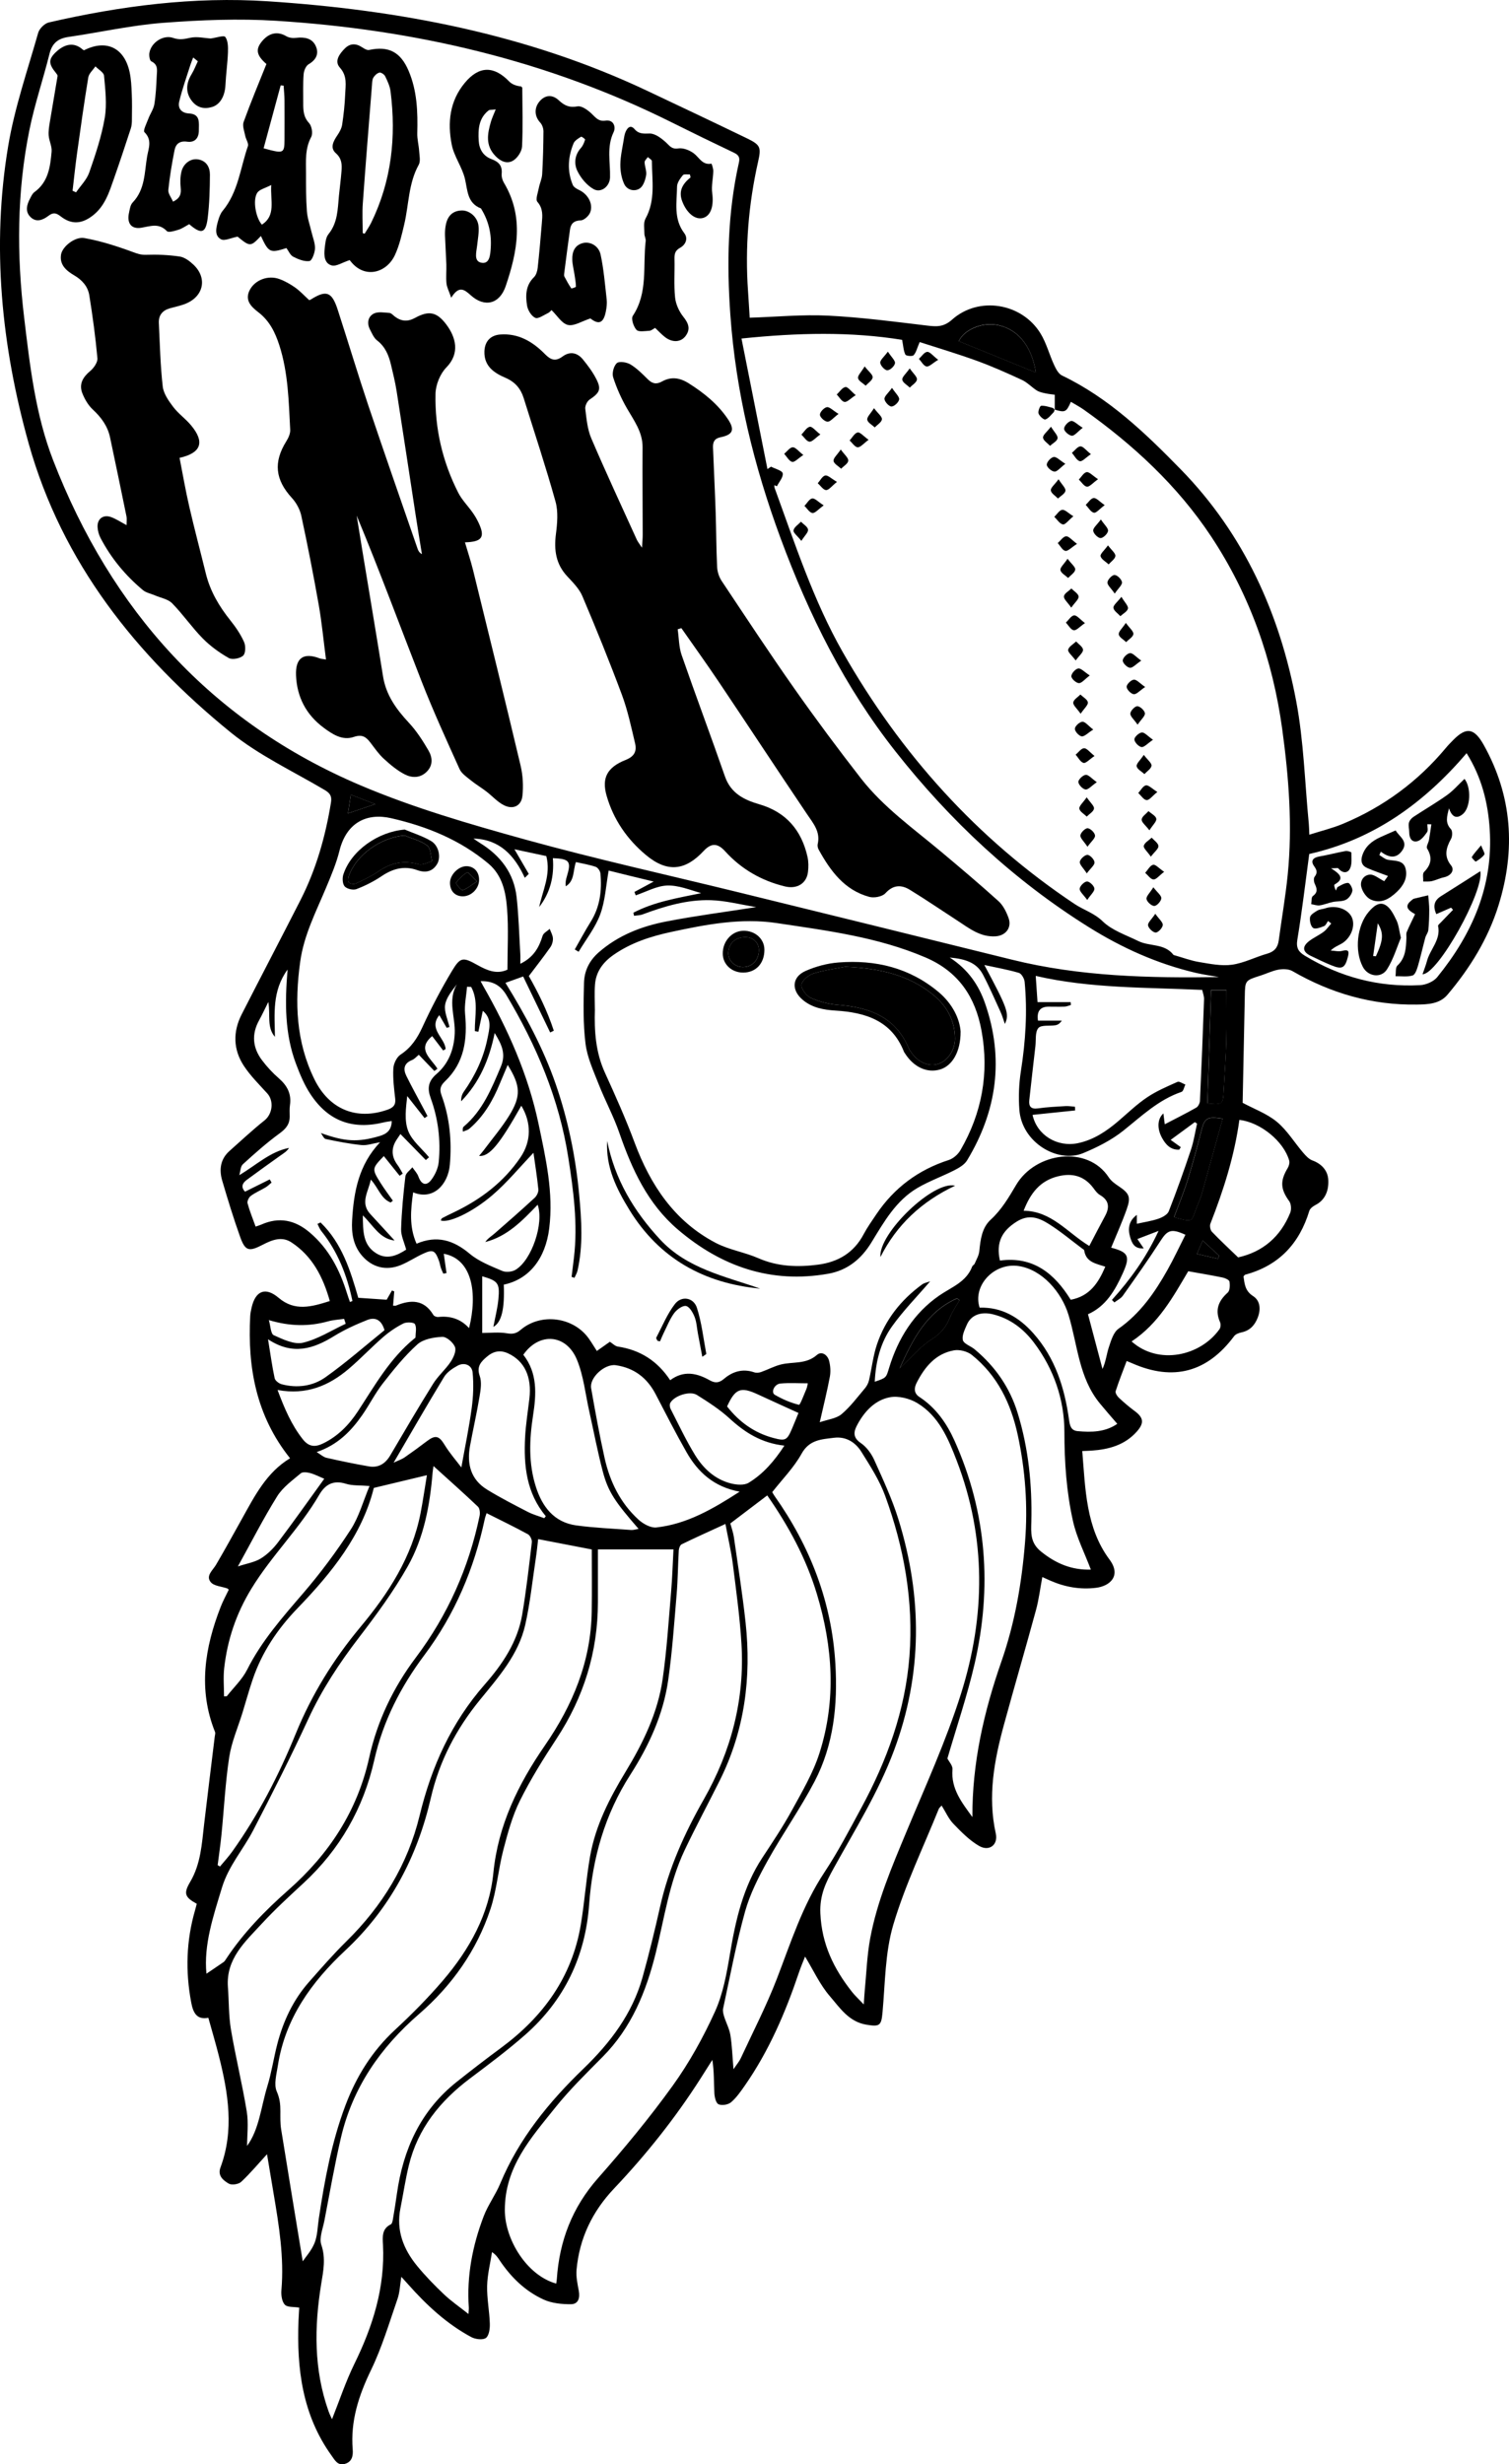 <?xml version="1.0" encoding="UTF-8"?><svg id="Layer_1" xmlns="http://www.w3.org/2000/svg" viewBox="0 0 460.87 752.59"><defs><style>.cls-1{fill:none;}</style></defs><path d="M228.96,97.03c8.3-.26,16.16-1.02,23.96-.63,10.03,.5,20.02,1.81,30.01,3.01,2.95,.35,5.18,.59,7.83-1.78,8.15-7.28,21.34-5.11,27.04,4.23,1.79,2.93,2.67,6.41,4.12,9.56,.56,1.22,1.34,2.74,2.43,3.26,14.28,6.84,25.49,17.62,36.31,28.71,19.29,19.76,30.2,44.02,35.23,70.82,2.3,12.23,2.62,24.83,3.83,37.27,.08,.85,.09,1.72,.17,3.44,3.63-1.16,7.05-1.98,10.25-3.32,12.38-5.16,22.9-12.91,31.5-23.24,.68-.82,1.44-1.58,2.18-2.34,4.03-4.09,6.43-3.7,9.34,1.5,8.73,15.64,9.77,32.03,4.53,48.91-3.17,10.22-8.72,19.21-15.6,27.35-2.41,2.86-6.02,2.97-9.39,3.02-13.61,.21-26.2-3.42-37.97-10.22-1.13-.66-2.86-.69-4.22-.46-1.88,.33-3.66,1.23-5.51,1.82-4.73,1.5-4.73,1.48-4.82,6.3-.22,10.94-.44,21.87-.66,32.56,3.5,1.88,7.43,3.3,10.47,5.82,3.12,2.59,5.32,6.27,8,9.4,.8,.93,1.74,1.98,2.84,2.38,2.79,1.02,4.66,3.06,4.84,5.85,.23,3.69-1.19,6.38-3.91,7.76-.75,.38-1.65,1.07-1.88,1.81-3.05,10.03-9.34,16.74-19.6,19.48-.16,.04-.26,.27-.5,.53,.34,2.25,.44,4.4,2.94,6,2.18,1.4,2.4,4.04,1.41,6.57-.9,2.3-2.33,3.93-4.87,4.49-.83,.18-1.86,.53-2.32,1.15-8.22,11.05-18.58,13.85-31.13,8.32-.52-.23-1.05-.44-1.71-.71-1.16,3.11-2.37,6.13-3.36,9.21-.17,.52,.43,1.5,.94,1.98,1.55,1.45,3.17,2.84,4.88,4.1,2.73,2.02,2.93,3.67,.66,6.24-3.67,4.15-8.53,5.47-13.8,5.84-.85,.06-1.7,.08-2.88,.13,.96,11.66,1.1,23.44,8.33,33.15,3.64,4.88,.21,8.09-4.14,8.62-4.83,.59-9.45-.23-13.9-2.17-.78-.34-1.54-.7-2.49-1.12-.65,3.47-1.05,6.84-1.93,10.07-3.18,11.69-6.59,23.31-9.78,34.99-2.98,10.91-5.03,21.91-2.5,33.28,.76,3.42-1.98,5.59-5.13,3.76-2.93-1.7-5.43-4.27-7.82-6.74-1.45-1.5-2.32-3.54-3.59-5.57-.34,.4-.73,.67-.88,1.04-4.74,11.76-10.3,23.28-13.89,35.38-2.51,8.49-2.47,17.76-3.28,26.71-.37,4.1-.86,4.46-4.9,3.8-5.42-.89-8.13-5.17-11.18-8.7-3.04-3.51-5.03-7.93-7.58-12.11-.55,1.41-1.28,3.11-1.87,4.86-4.1,12.17-9.13,23.9-16.5,34.5-1.27,1.82-2.58,3.72-4.24,5.14-.88,.75-2.79,1.06-3.81,.61-.79-.34-1.22-2.17-1.28-3.36-.17-3.33-.06-6.68-.62-10.2-1.2,1.9-2.4,3.81-3.61,5.7-7.69,12.05-16.56,23.19-26.38,33.56-6.65,7.02-10.61,15.22-11.48,24.82-.19,2.11,.28,4.32,.68,6.44,.41,2.18-.15,4.08-2.36,4.1-2.81,.02-5.87-.28-8.37-1.42-5.66-2.57-10.03-6.87-13.49-12.05-.53-.79-1.03-1.6-2.28-2.45-.53,3.44-1.41,6.87-1.49,10.32-.09,3.84,.7,7.69,.82,11.55,.05,1.5-.23,3.65-1.2,4.36-.95,.69-3.22,.4-4.47-.27-7.52-4.05-13.68-9.79-19.31-16.14-.57-.64-1.15-1.27-2.05-2.27-.41,2.49-.46,4.71-1.15,6.71-2.53,7.31-4.74,14.8-8.09,21.73-3.77,7.79-6.32,15.59-5.61,24.29,.16,1.97-.22,3.8-2.41,4.41-2.15,.6-3.01-1.08-4.05-2.54-8.92-12.4-10.66-26.54-10.09-41.26,.06-1.45,.16-2.9,.22-3.93-1.63-.28-3.61-.04-4.41-.9-.91-.98-1.16-2.98-1.03-4.47,.85-9.97-.74-19.72-2.39-29.47-.69-4.06-1.36-8.12-2.01-12.01-2.69,2.93-5.13,5.86-7.89,8.44-.8,.75-2.88,1.07-3.78,.55-1.66-.96-3.49-2.4-2.55-4.93,4.24-11.4,2.38-22.73-.47-34.02-.97-3.84-2.1-7.64-3.23-11.7-3.61,.7-4.66-1.64-5.24-4.72-1.79-9.5-1.51-18.89,1.2-28.19,.19-.64,.34-1.29,.5-1.91-3.63-2-4.11-3.13-2.01-6.68,3.24-5.48,3.56-11.58,4.26-17.63,1.04-8.93,2.17-17.85,3.25-26.78,.06-.47,.24-1,.08-1.39-5.22-13.02-3.15-25.72,1.75-38.26,.7-1.79,1.63-3.48,2.45-5.19-.21-.18-.32-.33-.46-.38-1.72-.61-4.04-.71-5.04-1.91-1.61-1.95,.61-3.61,1.61-5.32,2.69-4.59,5.26-9.26,7.85-13.91,3.91-7.01,7.52-14.26,14.76-18.61-10.36-12.96-13.01-27.73-12.17-43.47,.05-.86,.24-1.73,.43-2.58,1.19-5.16,4.25-6.35,8.25-2.95,4.94,4.21,10.04,2.75,15.63,.98-2.07-7.35-5.31-13.69-11.7-17.9-2.96-1.96-5.93-.78-8.8,.71-4.25,2.21-5.35,1.92-6.91-2.47-2.01-5.64-3.77-11.38-5.46-17.14-.98-3.35-.56-6.56,2.25-9.05,3.54-3.14,7-6.39,10.69-9.33,2.41-1.92,2.94-5.91,.81-8.25-2.46-2.71-5.11-5.33-7.11-8.36-3.29-4.99-3.41-10.43-.69-15.76,5.94-11.64,12.01-23.22,17.94-34.86,4.79-9.4,7.64-19.43,9.33-29.82,.33-2.01-.3-2.89-1.96-3.87-9.66-5.72-20.06-10.56-28.68-17.57-28.84-23.45-51.47-51.84-61.67-88.18C.45,105.74-2.64,75.21,2.52,44.49c1.96-11.67,5.9-23.02,9.14-34.46,.37-1.29,1.95-2.87,3.23-3.17C36.9,1.79,59.21-1.09,81.78,.39c40.09,2.63,79.16,10,115.83,27.32,10.24,4.84,20.48,9.68,30.68,14.62,4.04,1.96,4.2,2.79,3.24,7.06-2.94,13.04-4.01,26.23-3.07,39.58,.19,2.69,.34,5.37,.51,8.06Zm93.12,28.08l.06,.08v-4.64c-.73-.1-1.82-.19-2.89-.43-.89-.19-1.85-.39-2.6-.87-1.56-.99-2.87-2.44-4.52-3.21-4.56-2.11-9.17-4.17-13.89-5.88-5.92-2.15-11.97-3.94-17.36-5.69-.79,1.84-1.07,3.17-1.85,4.02-.38,.41-2.32,.22-2.52-.2-.58-1.2-.63-2.66-.99-4.5-15.6-2.53-31.85-2.19-49.06-.4,2.71,13.62,5.32,26.74,7.93,39.86,.37-.24,.73-.49,1.1-.73,1.26,.67,3.41,1.18,3.56,2.04,.21,1.17-1.11,2.62-1.77,3.94l-.8-.31c.03,.28,0,.58,.1,.84,6.21,17.01,11.82,34.33,20.8,50.12,17.66,31.03,41,57.04,70.8,76.92,2.77,1.85,5.97,2.75,8.61,5.32,2.87,2.78,7.13,4.17,10.86,6.01,3.46,1.71,8.02,.65,10.76,4.24,.05,.06,.18,.06,.27,.09,2.52,.71,5,1.66,7.56,2.08,3.31,.55,6.77,1.27,10.02,.82,3.67-.51,7.15-2.35,10.77-3.38,2.18-.62,3.22-1.87,3.51-4.03,.9-6.72,2.08-13.4,2.75-20.14,1.47-14.83,.34-29.57-1.67-44.32-2.91-21.29-9.92-41.1-21.72-58.92-10.25-15.48-23.79-28.01-38.94-38.76-1.23-.87-2.58-1.56-3.9-2.36-1.39,3.17-1.76,3.33-4.99,2.36Zm50.28,173.3c-2.37-.42-4.77-.74-7.11-1.29-11.71-2.74-22.53-7.6-32.71-13.96-22.94-14.34-42.36-32.52-59.08-53.72-15.47-19.62-26.38-41.6-35.02-64.96-8.19-22.15-13.71-44.78-15.38-68.33-1.11-15.62-.84-31.2,2.63-46.57,.34-1.53-.15-2.28-1.51-2.93-6.38-3.04-12.74-6.13-19.07-9.29C167.08,18.38,126.54,9,84.37,6.35c-11.46-.72-23.06-.25-34.52,.62-9.71,.74-19.31,2.91-28.97,4.32-3.16,.46-4.95,1.9-5.75,5.1-1.94,7.8-4.56,15.46-6.15,23.32-3.84,18.98-3.9,38.12-1.6,57.32,1.76,14.75,3.45,29.59,8.83,43.49,17.75,45.84,48.37,80.01,93.95,99.35,16.17,6.86,33.24,11.81,50.2,16.51,21.56,5.97,43.44,10.79,65.18,16.13,27.86,6.85,55.72,13.68,83.57,20.59,20.81,5.16,42.01,5.62,63.26,5.3Zm-207.71-21.27c1.03-5.13,3.67-9.98,2.2-15.69-3.1-.66-6.37-1.36-9.73-2.08,1.51,2.6,2.94,5.06,4.37,7.52-.4,.4-.81,.8-1.21,1.2-3.16-6.86-7.68-11.76-15.69-11.99,.81,.55,1.43,.99,2.07,1.39,6.19,3.83,10.31,9.16,11.12,16.51,.64,5.76,.78,11.58,1.13,17.38,.05,.88,0,1.76,0,2.96,4.07-1.97,5.72-4.99,6.81-8.56,.26-.84,1.43-1.41,2.17-2.1,.35,.97,.93,1.92,.98,2.9,.04,.91-.28,1.99-.81,2.74-2.02,2.88-4.19,5.65-6.55,8.77,2.83,4.97,5.66,10.65,7.63,16.69l-1.11,.54c-2.74-5.69-5.49-11.37-8.25-17.1-2.17,.78-3.82,1.37-5.41,1.94,6.14,9.94,11.56,20.01,15.31,30.81,3.81,10.97,6.14,22.36,7.21,33.94,.72,7.71,1.23,15.47-.51,23.14-.17,.76-.61,1.46-.93,2.19l-.88-.27c.24-1.97,.49-3.93,.72-5.9,1.22-10.31-.15-20.48-1.74-30.63-2.79-17.86-9.71-34.14-18.91-49.57-1.83-3.06-4.31-4.32-7.86-4.22,.29,.54,.51,.96,.74,1.38,7.6,13.27,13.78,27.13,16.95,42.17,2.21,10.52,4.62,21.01,3.27,31.93-1.13,9.19-6.08,15.57-13.88,17.2,.29,7.31-.63,11.5-3.18,12.9,.56-2.98,1.27-5.67,1.53-8.41,.48-4.96-.11-5.64-4.94-7.04v17.31c2.36,0,5.05-.33,7.62,.11,1.76,.3,2.85,.02,4.14-1.08,6.18-5.24,16.1-3.93,20.79,2.67,.82,1.15,1.54,2.37,2.46,3.8,1.47-1.04,2.75-1.94,3.98-2.81,.79,.49,1.57,1.34,2.45,1.47,6.8,1.02,12.09,4.38,15.97,10.27,4.11-3.07,8.12-2.21,12.08,.02,1.59,.89,2.81,.88,4.37-.45,2.61-2.23,5.72-3.19,9.22-1.98,.61,.21,1.44,.14,2.07-.08,2.05-.72,3.99-1.79,6.08-2.31,3.66-.91,7.67,0,10.97-2.9,1.48-1.3,3.28-.04,3.75,1.79,.4,1.55,.51,3.3,.22,4.87-.81,4.35-1.9,8.66-3.08,13.88,2.49-.87,5.02-1.11,6.63-2.45,2.7-2.26,4.85-5.19,7.15-7.9,.58-.68,1.05-1.57,1.25-2.43,.86-3.66,1.25-7.45,2.44-10.99,2.54-7.55,7.32-13.59,13.75-18.29,.73-.54,1.74-.69,2.5-.98-4.05,4.72-8.24,8.98-11.67,13.79-3.48,4.88-4.96,10.64-5.25,16.87,3.58-1.19,3.47-1.23,4.39-4.26,2.73-8.96,7.53-16.67,15.26-22.03,3.77-2.61,8.3-4.12,10.11-8.89,.13-.34,.61-.53,.75-.87,.53-1.25,1.29-2.51,1.42-3.82,.35-3.54,.79-7.15,3.48-9.62,3.34-3.06,5.51-6.79,7.77-10.61,5.94-10.02,21.82-12.2,28.28-2.32,.71,1.09,1.89,1.95,3,2.69,3.25,2.18,3.83,3.27,2.5,7.01-1.41,4-3.16,7.87-4.76,11.78,5.3,1.39,5.91,2.59,3.53,7.86-2.34,5.18-5.13,10.04-10.61,12.47,1.52,5.75,2.97,11.23,4.43,16.71,1.04-2.22,1.24-4.52,1.95-6.66,.67-2,1.39-4.52,2.93-5.61,6.65-4.67,11.08-11.06,14.95-17.94,1.98-3.51,3.67-7.17,5.5-10.77-4.31-1.99-5.5-1.43-7.61,1.86-3.66,5.69-7.58,11.21-11.49,16.73-.61,.87-1.71,1.39-2.59,2.07l-.76-.76c5.58-6.18,10.41-12.82,14.25-21.09-2.68,1.03-4.53,1.74-6.47,2.49,.73,1.08,1.24,1.83,1.94,2.86-2.94,.2-3.64-1.71-4.16-3.48-.75-2.54-.42-4.96,2.05-6.75v2.71c2.31-.52,4.53-.83,6.61-1.55,1.2-.41,2.75-1.25,3.15-2.28,2.43-6.2,4.66-12.48,6.77-18.79,.86-2.58,1.26-5.31,1.87-7.98l-.69-.44c-2.41,1.77-4.82,3.54-7.38,5.42,1.38,.99,2.24,1.61,3.1,2.23l-.49,.75c-2.55,.14-4.1-1.47-5.28-3.65-1.51-2.79-1.4-5.77,.45-7.41,.16,1.28,.3,2.37,.42,3.31,3.23-1.68,6.48-3.3,9.63-5.09,.59-.34,1.09-1.36,1.12-2.1,.48-10.34,.89-20.69,1.25-31.03,.03-.91-.36-1.84-.56-2.81-17.03-.81-33.99-.39-50.85-4.28,.2,2.87,.36,5.24,.55,8.01h10.12c.03,.29,.06,.58,.08,.88-.63,.17-1.26,.46-1.9,.49-1.65,.07-3.3,0-4.94,.01q-3.86,.03-3.22,4.26h7.27c-.61,.94-1.26,1.31-1.95,1.42-1.79,.29-4.32-.17-5.2,.85-1.04,1.21-.69,3.65-.91,5.55-.63,5.48-1.27,10.96-1.86,16.44-.21,1.91,.46,2.86,2.65,2.55,2.78-.4,5.59-.53,8.4-.7,.96-.06,1.93,.12,2.89,.19l.06,1.14c-4.33,.45-8.66,.9-13.01,1.35,1.34,6.2,7.54,9.97,13.88,8.64,4.79-1.01,8.71-3.65,12.36-6.77,2.87-2.46,5.61-5.11,8.73-7.21,2.86-1.93,6.11-3.31,9.28-4.73,.57-.26,1.6,.51,2.42,.81-.38,.77-.59,2.04-1.17,2.24-7,2.38-12.16,7.36-17.77,11.84-3.62,2.89-7.96,5.08-12.28,6.87-7.76,3.2-18.75-3.24-19.48-13.26-.29-3.93-.13-7.97,.48-11.86,1.42-9.05,2.01-18.11,1.13-27.23-.1-.98-.96-2.47-1.76-2.71-3.42-1-6.94-1.62-10.54-2.4,7.09,13.25,7.72,14.92,6.27,18.01-.54-1.53-.85-2.66-1.34-3.71-1.76-3.84-3.43-7.72-5.4-11.45-1.95-3.66-5.5-4.72-10.1-5.13,5.65,3.65,8.86,8.45,10.79,14,5.85,16.82,3.65,32.82-5.49,47.94-.79,1.31-2.43,2.28-3.87,3.01-3.68,1.88-7.63,3.29-11.19,5.36-6.63,3.85-10.3,10.39-14.14,16.67-3.09,5.06-7.31,8.55-13.21,9.59-17.53,3.09-32.69-2.2-45.96-13.53-9.17-7.83-13.99-18.35-17.84-29.49-1.76-5.1-4.37-9.9-6.34-14.93-1.58-4.03-3.47-8.11-3.99-12.33-.76-6.11-.62-12.37-.46-18.56,.1-3.63,1.58-6.78,4.55-9.36,6-5.22,13.1-7.94,20.66-9.4,8.89-1.72,17.88-2.88,27.38-4.37-4.83-.78-9.3-1.97-13.81-2.11-7.22-.23-14.12,1.82-20.86,4.33-.82,.31-1.76,.3-2.64,.43l-.2-.94c6.45-3.37,13.59-4.5,20.7-5.97-3.48-1.01-6.98-2.46-10.42-2.33-3.22,.13-6.38,1.93-9.56,3l-.4-1.04c1.88-1.01,3.75-2.02,5.88-3.17-2.66-.64-5.01-1.21-7.36-1.78-2.31-.57-4.62-1.14-6.39-1.58-.83,4.6-1.05,9.24-2.58,13.39-1.5,4.06-4.34,7.63-6.59,11.41l-1.18-.71c1.6-2.8,3.12-5.66,4.83-8.4,2.88-4.58,3.49-9.59,3.01-14.8-.07-.74-.79-1.81-1.45-2.03-1.97-.67-4.05-1-6.04-1.45-.94,2.73-.37,5.74-3.1,7.39-.16-1.1,.05-2.07,.34-3.02,1.39-4.6,.85-5.36-4.28-5.57,.44,5.46-.75,10.54-4.23,15Zm17.04,31.1c-.21,6.62,.22,13.12,3.04,19.32,3.2,7.03,6.37,14.09,9.06,21.33,4.86,13.05,12.18,24.07,24.78,30.68,4.06,2.13,8.82,2.84,13.05,4.69,5.93,2.59,12.01,2.78,18.22,1.97,6.12-.8,10.94-3.63,13.92-9.28,1.13-2.13,2.55-4.12,3.9-6.13,5.45-8.08,12.82-13.56,22.13-16.56,1.38-.45,2.82-1.73,3.56-3.02,6.56-11.33,8.78-23.53,6.43-36.42-1.88-10.34-7.02-18.1-17.16-22.43-14.55-6.22-29.99-8.17-45.38-10.48-10.92-1.64-21.59,.42-32.21,2.7-6.29,1.35-12.34,3.3-17.67,7.03-3.16,2.21-5.35,5.1-5.64,9.05-.19,2.5-.04,5.03-.04,7.55Zm.92,164.93c0,5.61,0,10.91,0,16.21-.03,15.12-4.3,28.92-12.61,41.58-4.03,6.14-7.95,12.41-11.21,18.98-2.33,4.69-3.73,9.9-5.06,15-1.55,5.96-2.01,12.25-3.93,18.07-4.19,12.68-11.77,23.37-21.81,32.07-11.86,10.28-20.33,22.53-23.89,37.88-1.94,8.36-3.41,16.82-5.03,25.25-.47,2.46-1.65,5.26-.93,7.37,1.41,4.17,.6,8.01-.05,11.99-2.12,13.08-2.26,26.05,2.22,38.75,.38,1.08,.91,2.1,1.09,2.51,2.23-5.58,4.16-11.45,6.85-16.94,5.64-11.49,9.36-23.34,8.72-36.3-.12-2.41-.41-4.92,2.41-6.28,.37-.18,.52-.99,.62-1.54,.44-2.57,.85-5.15,1.21-7.73,1.91-13.63,7.24-25.45,18.25-34.21,4.47-3.56,9-7.04,13.6-10.44,12.8-9.47,21.62-21.54,24.31-37.5,1.17-6.96,1.63-14.03,2.85-20.98,1.65-9.38,5.94-17.73,10.84-25.8,5.36-8.82,9.86-18.08,11.33-28.38,1.26-8.8,1.82-17.71,2.57-26.58,.38-4.41,.5-8.85,.73-12.97h-23.08Zm40.44-7.9c.36,1.35,.88,2.72,1.08,4.13,1.25,8.7,2.63,17.38,3.58,26.11,1.82,16.79-.28,33-7.9,48.27-3.54,7.1-7.3,14.09-10.71,21.26-4.73,9.96-6.21,20.87-8.84,31.45-2.93,11.8-7.4,22.79-16.17,31.64-4.97,5.02-10.07,9.99-14.47,15.49-7.39,9.25-15.44,18.06-15.44,31.34,0,8.92,6.68,19.95,15.69,22.45,.07-.47,.16-.92,.19-1.38,.79-11.67,4.71-21.9,12.59-30.83,8-9.06,15.74-18.42,22.8-28.22,5.04-7,9.31-14.71,12.89-22.58,2.48-5.45,3.59-11.63,4.59-17.6,1.74-10.38,4-20.49,9.9-29.45,3.14-4.77,6.33-9.54,9.06-14.54,3.1-5.66,6.46-11.35,8.4-17.45,5.15-16.16,4.07-32.4-.8-48.55-3.28-10.88-8.58-20.65-15.16-30.11-3.86,2.93-7.54,5.72-11.28,8.56Zm-1.49,.15c-4.98,2.29-9.21,4.18-13.37,6.21-.49,.24-.84,1.2-.88,1.85-.26,4.44-.28,8.91-.65,13.34-.74,8.77-1.34,17.57-2.58,26.27-1.49,10.5-5.89,20.06-11.56,28.9-7.79,12.14-11.56,25.41-12.59,39.64-1.15,15.9-7.59,29.31-19.57,39.84-5.38,4.72-11.13,9.02-16.86,13.33-9.1,6.85-15.91,15.27-18.64,26.53-1.05,4.31-1.69,8.71-2.56,13.07-1.36,6.76,.92,12.52,5.09,17.61,2.51,3.06,5.3,5.93,8.18,8.66,2.2,2.09,4.74,3.83,7.51,6.03,.06-1.11,.13-1.57,.1-2.02-.67-9.65,1.14-18.93,4.56-27.87,1.32-3.45,3.62-6.53,5.04-9.95,5.7-13.7,14.86-24.9,25.38-35.05,8.23-7.94,14.96-16.79,18.08-27.94,2-7.16,3.75-14.39,5.38-21.64,2.61-11.65,7.45-22.37,13.31-32.67,8.4-14.77,12.55-30.59,11.52-47.57-.49-8.1-1.61-16.16-2.62-24.21-.49-3.89-1.41-7.73-2.27-12.33Zm-129.11,225.2c.86-1.28,2.68-3.27,3.62-5.61,.91-2.28,.92-4.92,1.29-7.4,1.77-11.77,3.92-23.44,8.15-34.65,3.34-8.85,8.16-16.59,15.16-23.07,5.11-4.73,10.04-9.71,14.57-15,8.13-9.5,14.19-20.31,15.44-32.9,1.45-14.62,7.61-27.13,15.69-38.85,8.57-12.42,14.12-25.74,14.35-40.99,.1-6.36,.02-12.72,.02-18.94-5.46-1.05-10.85-2.1-16.38-3.16-.23,1.93-.42,3.94-.73,5.94-1.03,6.78-1.72,13.63-3.23,20.3-2.06,9.06-8.18,15.93-13.86,22.9-7.22,8.86-12.37,18.68-14.94,29.84-4.16,18.09-12.45,33.83-26.14,46.63-10.31,9.64-18.36,20.74-20.59,35.15-.41,2.65-1.3,5.76-.34,7.94,.92,2.11,1.11,3.92,1.1,6.01,0,1.84-.06,3.71,.23,5.51,2.2,13.72,4.48,27.43,6.6,40.36Zm131.58-58.69c1.06-1.57,1.77-2.38,2.2-3.32,3.74-8.07,7.84-16,11.03-24.28,4.28-11.11,7.85-22.44,14.53-32.52,4.16-6.28,7.66-13.01,11.25-19.65,7.86-14.51,13.45-29.79,14.72-46.37,1.28-16.86-1.66-33.19-7.42-48.96-1.73-4.74-4.57-9.13-7.27-13.45-1.81-2.9-4.7-4.74-8.35-4.28-3.79,.48-7.53,.56-9.91,4.87-2.34,4.23-5.89,7.8-8.96,11.73,.2,.34,.42,.77,.7,1.16,10.9,15.42,17.49,32.42,18.59,51.36,.73,12.42-.51,24.66-6.35,35.83-4.34,8.3-9.79,16.01-14.34,24.21-2.75,4.95-5.39,10.14-6.9,15.55-2.71,9.74-4.56,19.72-6.7,29.61-.17,.76,.08,1.68,.32,2.46,.6,1.9,1.59,3.71,1.9,5.64,.51,3.13,.6,6.32,.95,10.41Zm-75.42-169.81c-.18,.57-.43,1.2-.57,1.86-3.24,15.14-9.14,29.08-18.46,41.53-7.2,9.63-12.6,20.13-15.26,31.97-3.32,14.77-10.51,27.35-21.66,37.66-4.34,4.01-8.71,8.02-12.71,12.36-5.09,5.52-10.99,10.73-10.34,19.38,.32,4.3,.21,8.68,.92,12.91,1.41,8.39,3.46,16.67,4.83,25.06,.58,3.57,.1,7.31,.1,10.52,3.72-5.09,4.25-11.9,6.18-18.19,1.3-4.22,1.94-8.64,3.05-12.92,1.82-7.02,4.85-13.48,9.68-18.96,3.71-4.21,7.41-8.46,11.41-12.4,10.97-10.78,18.76-23.49,22.37-38.4,3.63-14.96,9.69-28.44,19.93-40.1,5.37-6.12,9.99-12.97,11.4-21.27,1.24-7.34,2.08-14.74,2.95-22.13,.09-.78-.54-2.09-1.22-2.45-4.06-2.22-8.23-4.23-12.6-6.43Zm6.37-165.98c0-6.39,.36-12.51-.11-18.56-.39-5.09-1.41-10.24-5.73-13.86-8.66-7.25-18.81-11.35-29.68-13.84-7.38-1.69-13.63,1.25-15.79,9.96-.95,3.83-2.52,7.53-4.05,11.19-3.09,7.4-6.8,14.51-7.93,22.65-1.73,12.45-1.3,24.52,4.38,36.03,4.48,9.08,12.82,12.53,22.29,9.19,1.67-.59,2.56-1.39,2.34-3.33-.35-3.08-.74-6.19-.57-9.26,.08-1.47,1.01-3.44,2.19-4.22,3.25-2.13,5.12-4.98,6.71-8.45,2.69-5.87,5.71-11.61,9.03-17.15,2.55-4.24,3.34-4.23,7.73-1.78,2.97,1.66,5.92,2.94,9.19,1.43Zm108.83,316c.13-1.84,.17-2.96,.28-4.07,.53-5.39,.7-10.85,1.69-16.16,2.11-11.28,6.61-21.79,11-32.34,5.83-14,12.16-27.87,16.72-42.29,7.48-23.66,7.75-47.59-1.29-71.15-2.62-6.83-5.48-13.67-12.06-17.63-2.35-1.42-5.76-2.27-8.39-1.77-4.4,.83-7.58,4.13-9.77,8.1-1.16,2.1-1.83,4.01,.91,5.88,1.75,1.19,3.22,3.21,4.11,5.18,2.68,5.97,5.48,11.95,7.4,18.18,7.3,23.61,7.36,47.12-1.37,70.53-4.77,12.8-11.98,24.27-18.51,36.12-2.34,4.25-4.23,8.14-3.98,13.63,.42,9.43,4.1,16.91,9.64,23.95,.93,1.19,2.07,2.22,3.6,3.84Zm-131.42-164.38c-.12,.87-.22,1.42-.27,1.97-.82,10.01-2.66,19.9-7.6,28.65-4.31,7.63-9.57,14.78-14.91,21.75-5.97,7.8-11.31,15.87-15.44,24.83-5.3,11.49-11.03,22.8-16.85,34.04-3.05,5.88-7.51,10.81-9.54,17.5-2.68,8.84-5.59,17.43-4.73,26.27,1.7-1.15,3.49-2.34,5.26-3.57,.3-.21,.51-.58,.72-.9,5.27-8,11.91-14.78,19.04-21.08,12.42-10.94,21.09-24.15,24.68-40.43,2.48-11.26,7.36-21.4,14.23-30.55,9.76-12.99,16.19-27.42,19.49-43.27,.19-.89,.07-2.29-.5-2.83-4.33-4.12-8.81-8.09-13.57-12.4Zm-65.9,121.88l.7,.39c1.25-1.51,2.59-2.95,3.72-4.54,7.97-11.17,14.23-23.3,19.39-35.96,4.88-11.97,11.51-22.72,19.78-32.64,8.55-10.25,15.76-21.37,18.37-34.81,.76-3.92,1.32-7.88,1.93-11.55-5.54,1.33-10.65,2.55-16.21,3.88-3.57,14.38-12.86,25.94-23.31,36.76-6.06,6.28-10.85,13.38-13.67,21.68-1.14,3.34-2.07,6.76-3.11,10.14-1.39,4.53-3.35,8.97-4.07,13.61-1.2,7.83-1.58,15.79-2.37,23.69-.31,3.12-.77,6.23-1.17,9.34Zm15.45-263.61c-1.17,2.33-1.92,3.97-2.79,5.54-2.38,4.29-2,8.43,.89,12.25,1.5,1.99,3.24,3.87,5.12,5.5,2.54,2.21,3.89,4.72,3.4,8.14-.17,1.14-.1,2.32-.09,3.48,.03,2.35-1.1,3.75-3.03,5.16-3.96,2.89-7.65,6.17-11.27,9.47-.75,.69-.74,2.21-1.09,3.34,5.29-3.18,9.42-7.18,15.19-8.34-.66,1.08-1.64,1.64-2.56,2.29-3.46,2.47-6.92,4.94-10.34,7.47-1.32,.98-1.9,2.17-.53,3.61,2.55-1.27,5.05-2.51,7.54-3.75l.56,.97c-.6,.49-1.15,1.06-1.81,1.46-1.49,.89-3.13,1.58-4.52,2.6-.6,.44-1.18,1.62-1.01,2.26,.64,2.39,1.6,4.69,2.47,7.13,.82-.29,1.28-.42,1.71-.61,5.47-2.44,10.32-1.41,14.81,2.4,5.84,4.96,9.16,11.41,11.38,18.56,.28,.9,.6,1.79,.91,2.68l.76-.32c-1.64-7.78-4.45-15.05-9.51-21.36-.51-.63-.79-1.44-1.17-2.17l.94-.45c6.58,6.37,9.16,14.82,11.52,23.01,2.97,.2,5.78,.4,8.67,.59,.41-.71,1.01-1.77,1.62-2.82l.7,.28-.36,4.35c.48,0,.69,.06,.85,0,4.52-1.86,8.57-1.97,11.46,2.85,.22,.38,1,.66,1.47,.61,3.65-.39,6.83,.54,9.43,3.4,2.65-10.66,.98-21.11-7.73-22.71,.28,1.94,.56,3.92,.84,5.9-.32,.06-.65,.12-.97,.18-.25-.57-.54-1.13-.74-1.72-.24-.73-.34-1.51-.6-2.23-1.18-3.2-1.84-3.53-4.87-2.13-2.28,1.05-4.4,2.48-6.71,3.43-4.5,1.87-8.77,.76-11.85-2.76-2.76-3.16-3.32-6.98-3.09-10.9,.5-8.59,1.97-16.91,8.55-23.82-2.27,.37-4.01,1.03-5.66,.86-3.68-.37-7.33-1.09-10.95-1.85-.6-.13-1-1.2-1.49-1.83,7.39,2.64,11.21,2.89,17.92,.93,2.27-.66,3.69-1.87,3.73-4.59-.87,.14-1.62,.21-2.34,.39-9.57,2.34-16.96-.31-22.41-8.49-1.91-2.86-3.28-6.15-4.5-9.4-3.41-9.09-3.42-18.57-2.56-28.77-4.81,6.62-3.94,13.65-3.86,20.56-2.53-2.94-1.34-6.44-2.01-10.6Zm215.04,248.9c-.08-16.5,3.53-32.21,8.86-47.5,4.15-11.9,6.24-24.13,7.23-36.55,.87-10.94,.09-21.86-2.24-32.65-2.09-9.65-6.2-18.15-14.01-24.43-1.36-1.09-3.76-1.71-5.47-1.4-5.61,1-8.94,5.1-11.38,9.88-.67,1.31-1.09,3.1,.82,4.35,5.03,3.29,8.34,8.02,10.76,13.42,9.86,22,11.46,44.81,6.1,68.1-2.25,9.75-5.5,19.27-8.3,28.9,.44,.9,1.65,2.17,1.55,3.33-.5,5.96,2.9,10.17,6.08,14.55Zm-153.08-253.51c-.42-.02-.84-.05-1.26-.07-.22,2.77-.86,5.57-.6,8.29,.74,7.77-.2,14.96-6.15,20.61-1.44,1.37-1.69,2.48-1.04,4.25,2.5,6.85,3.17,13.99,2.54,21.19-.53,6.11-5.14,11.01-11.21,8.45-.76,5.33-1.26,10.53,1.04,15.69,6.22-2.65,11.27-1.1,16.22,3.06,2.81,2.36,6.49,3.77,9.93,5.25,1.13,.49,3,.31,4.07-.33,5.01-2.99,8.75-14.3,6.77-19.88-4.63,4.81-9.22,9.65-16,11.39,.76-1.12,1.87-1.76,2.82-2.59,4.13-3.6,8.25-7.21,12.27-10.92,.64-.59,1.2-1.74,1.12-2.57-.38-3.81-.99-7.59-1.49-11.17-4.28,4.47-8.08,9.12-12.57,12.96-6.42,5.48-13.46,8.54-15.74,7.71,.13-.25,.2-.6,.4-.71,1.19-.63,2.41-1.22,3.63-1.8,8.18-3.92,15.22-9.22,20.35-16.83,3.27-4.86,3.34-10.52,.22-15.71-6.69,11.87-9.75,15.6-12.91,15.34,.57-.7,1.05-1.25,1.49-1.83,2.6-3.48,5.44-6.81,7.72-10.5,3.7-6,3.45-9.16-.46-15.47-.81,1.93-1.62,3.79-2.39,5.66-2.15,5.26-4.94,10.09-9.33,13.83-.53,.45-1.31,.6-1.97,.89-.13-.95,0-1.33,.27-1.55,5.77-4.88,8.49-11.59,11.33-18.32,1.69-4,.13-6.92-1.89-10.26-1.63,8.06-4.63,15.09-10.24,20.86-.04-1.1,.23-2.09,.78-2.88,3.5-4.97,6.07-10.36,7.26-16.32,.56-2.83,1.53-5.94-1.42-8.43-.47,2.19-.91,4.29-1.36,6.39l-1.08-.2c-.06-4.54,1.19-9.23-1.12-13.49Zm255.96-40.61c-1.19,8.78-2.2,17.52-3.64,26.2-.42,2.55,.42,3.73,2.32,4.88,10.83,6.54,22.56,9.66,35.19,8.98,1.81-.1,4.12-1.09,5.22-2.45,10.64-13.11,17.14-27.75,16.03-45.11-.53-8.26-2.5-16-7.06-23.28-13.02,15.24-28.42,26.37-48.06,30.78Zm-173.98,194.75c-7.89-1.47-12.76-5.99-16.23-12.1-3.3-5.8-6.33-11.75-9.41-17.67-2.6-4.99-6.58-8.04-12.17-8.85-3.38-.49-8.1,3.8-7.53,7.03,1.25,7.12,2.54,14.25,4.11,21.31,1.61,7.21,4.8,13.73,10.32,18.79,1.42,1.3,3.74,2.61,5.48,2.42,9.28-1.03,17.17-5.57,25.43-10.92Zm-66.06-41.82c4.39,5.6,3.99,12.07,2.98,18.55-1.14,7.36-1.42,14.68,.88,21.84,1.94,6.06,5.56,10.8,12.31,11.73,5.55,.76,11.17,.98,16.77,1.4,.69,.05,1.41-.2,2.27-.34-7.17-8.24-9.28-11.27-10.93-17.52-1.6-6.06-2.76-12.24-4.13-18.37-1.18-5.26-1.73-10.79-3.74-15.71-3.24-7.94-11.56-8.54-16.41-1.57Zm173.35,65.64c-1.96-5.18-4.35-9.83-5.45-14.76-2.01-8.95-2.63-18.04-2.64-27.31,0-9.82-3.23-19.25-9.33-27.31-3.17-4.18-7.2-7.28-12.42-8.59-3.75-.94-6.78,.2-8.06,3.2-.64,1.49-1.52,3.25-1.21,4.64,.24,1.07,2.17,1.77,3.35,2.63,.16,.11,.3,.25,.45,.37,6.16,5.18,10.57,11.57,12.93,19.25,3.33,10.82,4.46,21.94,4.19,33.23-.08,3.41-.38,6.44,3,9.15,4.63,3.72,9.44,5.66,15.19,5.48Zm-264.75,38.69l.83-.02c2.11-2.69,4.72-5.13,6.23-8.13,4.41-8.77,10.77-15.97,17.09-23.32,5.28-6.14,10.15-12.69,14.55-19.48,2.54-3.91,3.79-8.65,5.74-13.29-3-.25-5.23-.06-7.21-.68-3.83-1.2-6.3,.18-8.15,3.36-5.96,10.27-14.58,18.58-20.76,28.74-4.61,7.56-7.29,15.55-8.27,24.2-.32,2.84-.05,5.74-.05,8.62Zm97.81-54.42l.46-.61c-5.92-7.06-6.77-15.45-6.32-24.09,.21-3.95,.85-7.88,1.31-11.82,.78-6.69-1.51-11.48-6.49-13.8-2.42-1.13-4.53-.65-6.45,.98-1.79,1.52-3.26,2.97-2.23,5.89,.66,1.87,.3,4.24-.05,6.31-.84,5.04-1.98,10.03-2.91,15.06-1.01,5.48,.2,10.27,5.18,13.34,4.03,2.48,8.26,4.64,12.46,6.82,1.59,.82,3.36,1.3,5.04,1.93Zm175.01-28.8c-1.84-2.14-3.61-4.15-5.31-6.22-6.47-7.85-6.81-17.96-9.61-27.11-2.13-6.94-8.06-13.8-15.23-14.87-7.45-1.11-14.11,5.94-11.9,12.71,6.76-.2,12.01,2.91,16.39,7.82,6.7,7.52,9.55,16.65,10.91,26.36,.25,1.79,.55,3.33,2.6,3.53,4.27,.4,8.48,.31,12.15-2.23Zm37.28-92.83c-1.52,11.08-4.85,21.48-8.85,31.7-.27,.68-.02,1.95,.47,2.47,2.51,2.63,5.19,5.11,8,7.82,7.42-1.64,12.92-6.21,15.91-13.63,.41-1,.3-2.7-.31-3.54-2.65-3.64-2.85-6.17-.45-10.13,.38-.63,.63-1.61,.44-2.29-1.65-5.83-8.76-11.69-15.22-12.4Zm-265.28,18.25c-.71,3.68-3.36,7.06-.11,10.55,2.48,2.66,4.92,5.36,7.38,8.04-4.55-.53-6.42-4.5-9.7-7.68,.05,4.83,.02,8.99,4.01,11.53,3.35,2.14,6.47,.72,9.23-1.07-.58-2.22-1.61-4.25-1.55-6.25,.16-5.39,.68-10.77,1.31-16.12,.12-1,1.39-1.86,2.13-2.78,.63,.94,1.48,1.8,1.85,2.84,.87,2.43,2.39,3.03,3.92,1.01,1.17-1.53,2.1-3.57,2.28-5.47,.64-6.63-.16-13.17-2.44-19.46-1.08-2.97-.84-5.18,1.79-7.43,3.68-3.15,5.32-7.51,5.54-12.38,.22-4.97-2.23-10.03,.64-14.98-1.53,2.04-3.25,4.06-3.58,6.3-.31,2.13,.82,4.48,1.33,6.73l-.84,.26c-.73-1.26-1.46-2.51-2.26-3.88-3.43,4.24,1.7,6.89,1.93,10.35l-.76,.44c-1.14-1.5-2.28-3-3.35-4.39-4.84,4.02-.31,6.81,1.61,9.97l-.95,.68c-1.58-1.65-3.16-3.29-4.75-4.95-.69,.56-1.29,1.3-2.07,1.61-2.52,1.01-2.74,2.79-1.71,4.88,1.62,3.28,3.39,6.47,5.1,9.7,.45,.84,.9,1.68,1.34,2.52l-.89,.63c-1.77-2.24-3.53-4.49-5.3-6.73-.4,3.62-.94,7.46,.28,10.62,1.18,3.06,4.18,5.41,6.38,8.07l-.98,.85c-2.57-2.63-5.14-5.25-7.76-7.94-.25,.37-.67,1-1.09,1.62q-2.67,3.97,.21,7.83c.61,.82,1.07,1.75,1.59,2.63l-.95,.67c-1.61-2.01-3.23-4.02-4.83-6.02-3.67,3.82-3.7,3.91-.93,8.31,1.15,1.82,2.46,3.55,3.69,5.31l-.67,.56c-3-1.16-3.75-4.52-6.06-6.99Zm-16.53,83.19c1.22,.74,2.03,1.53,2.98,1.75,4.31,.98,8.63,1.88,12.98,2.63,2.88,.5,4.99-.79,6.49-3.32,4.32-7.34,8.61-14.69,13.12-21.91,1.5-2.41,3.77-4.34,5.36-6.71,.86-1.29,1.78-3.33,1.32-4.51-.54-1.4-2.58-3.17-3.89-3.11-2.61,.12-5.8,.68-7.62,2.32-3.91,3.53-7.27,7.72-10.53,11.9-2.37,3.04-4.11,6.56-6.33,9.73-3.42,4.9-7.51,9.07-13.87,11.23Zm-11.94-18.95c2.09,5.6,4.22,10.61,7.69,15.03,1.87,2.38,3.82,2.48,6.3,1.25,4.5-2.21,7.86-5.68,10.54-9.77,5.15-7.85,9.74-16.11,17.19-22.18,.15-.12,.4-.26,.4-.4,.02-1.38,.42-2.99-.17-4.06-.31-.57-2.56-.68-3.53-.19-2.21,1.12-4.33,2.55-6.2,4.18-3.58,3.11-6.85,6.59-10.46,9.66-6.05,5.15-12.9,8.1-21.77,6.47Zm154.8,16.99c-7.02-.77-12.07-4.01-16.76-8.31-3-2.75-6.5-4.99-9.97-7.17-2.14-1.34-6.91,.24-8.12,2.42-.26,.46-.18,1.32,.08,1.82,2.42,4.72,4.68,9.55,7.45,14.07,2.57,4.19,6.16,7.54,11.12,8.75,1.67,.4,3.93,.58,5.26-.23,4.49-2.72,7.87-6.66,10.93-11.35Zm106.03-31.83c8.16,7.32,20.99,4.52,26.85-3.74,.36-.51,.44-1.53,.18-2.11-1.62-3.68-.56-6.48,2.33-9.06,.68-.61,.72-2.26,.54-3.35-.09-.53-1.32-1.09-2.11-1.25-3.39-.7-6.81-1.26-10.49-1.92-4.58,7.74-9.04,15.98-17.3,21.44Zm-40.2-24.69c10.25-1.38,16.72,4.06,21.61,11.97,5.83-1.09,8.48-5.2,10.56-10.1-2.76-.93-5.9-1.31-6.44-4.97-.03-.22-.39-.4-.62-.57-3.33-2.49-6.54-5.19-10.04-7.41-3.07-1.95-6.19-3.23-10.05-.76-4.31,2.75-6.3,6.19-5.03,11.84Zm-185.18,61.72c1.46-.69,2.5-1.02,3.35-1.61,2.3-1.59,4.56-3.24,6.79-4.94,2.64-2.01,3.75-1.65,5.43,1.12,1.55,2.54,3.55,4.81,5.11,6.88,1.11-6.2,2.35-12.12,3.16-18.1,.49-3.57,.62-7.26,.29-10.84-.21-2.33-2.52-3.26-4.58-2.14-1.56,.85-3.25,1.99-4.14,3.45-5.16,8.49-10.11,17.11-15.42,26.19Zm-2.79-40.46c-1.03-3.55-3.18-3.94-5.28-3.11-3.48,1.38-6.93,2.95-10.11,4.91-6.3,3.88-12.6,5.99-20.18,.98,.74,4.55,1.24,8.25,2.02,11.89,.16,.75,1.29,1.61,2.14,1.84,4.74,1.26,9.52,.6,13.37-2.13,6.35-4.5,12.21-9.68,18.05-14.38Zm195.2-36.48c8.59,.11,13.32,6.68,20.05,10.76,1.68-3.2,3.2-6.18,4.8-9.11,1.46-2.67,1.28-4.81-1.56-6.47-.8-.46-1.41-1.32-1.98-2.09-2.77-3.7-6.38-4.68-10.78-3.61-5.45,1.33-8.41,5.06-10.53,10.52Zm-239.95,108.62c2.69-.89,5.07-1.25,6.96-2.41,2.02-1.24,3.83-3.04,5.27-4.94,4.76-6.3,9.31-12.76,14.12-19.41-1.46-.61-2.82-1.33-4.27-1.73-.92-.25-2.31-.43-2.9,.06-2.56,2.17-5.47,4.24-7.2,7.01-4.23,6.79-7.87,13.95-12,21.41Zm171.18-46.86c-4.41-2.01-8.43-3.82-12.44-5.68-5.22-2.41-6.87-1.78-9.36,3.69,3.65,4.69,8.26,8.04,14.07,9.61,3.75,1.01,4.22,.75,5.72-2.73,.68-1.58,1.31-3.18,2.01-4.89Zm124.88-94.55c4.75,.39,4.76,.37,5.01-4.32,.26-4.92,.64-9.84,.77-14.77,.13-5.19,.03-10.38,.03-15.52h-4.67c-.38,11.67-.76,23.04-1.14,34.61Zm-52.37-223.2c-1.3-8.42-5.93-13.74-12.43-14.64-4.46-.62-9.59,1.69-11.12,5.05,7.75,3.16,15.5,6.31,23.56,9.59Zm57.04,227.87c-4.74-.76-5.5-.19-6.45,3.45-1.33,5.13-2.68,10.26-4.26,15.32-1.2,3.84-2.76,7.56-4.16,11.34,6.32,1.64,5.12,1.43,7.09-3.42,.51-1.26,1.06-2.51,1.42-3.81,2.14-7.59,4.23-15.2,6.36-22.88Zm-267.83,62.64l-.49-1.5c-1.62,.24-3.29,.32-4.86,.75-5.81,1.61-11.57,1.59-18.12-.37,.52,1.77,.56,4.19,1.49,4.61,2.8,1.27,6.23,2.93,8.92,2.3,4.55-1.07,8.72-3.77,13.05-5.79Zm187.45-7.2l-.72-.59c-9.22,4.09-13.42,12.27-17.55,21.39,3.62-3.37,6.37-6.76,9.87-8.94,2.84-1.77,4.41-3.88,5.57-6.78,.71-1.79,1.88-3.4,2.84-5.08Zm-46.31,25.38c-2.9,0-5.66-.19-8.37,.07-1.88,.18-2.98,2.71-1.71,3.45,2.3,1.33,4.81,2.43,7.37,3.05,.35,.09,1.53-3.1,2.26-4.8,.25-.58,.32-1.23,.45-1.77ZM106.27,248.41l8.32-2.82c-2.77-1.07-4.97-1.93-7.44-2.88l-.89,5.71Zm259.3,134.53c2.43,.57,4.41,1.04,6.39,1.5l.4-.95c-1.56-1.43-3.13-2.86-5.04-4.62-.67,1.56-1.1,2.58-1.74,4.07Z"/><path class="cls-1" d="M372.36,298.4c-21.25,.32-42.45-.13-63.26-5.3-27.84-6.91-55.71-13.74-83.57-20.59-21.74-5.34-43.61-10.16-65.18-16.13-16.97-4.7-34.04-9.65-50.2-16.51-45.58-19.34-76.2-53.51-93.95-99.35-5.38-13.9-7.07-28.75-8.83-43.49-2.3-19.19-2.23-38.34,1.6-57.32,1.59-7.87,4.21-15.52,6.15-23.32,.8-3.2,2.58-4.64,5.75-5.1,9.67-1.41,19.26-3.58,28.97-4.32,11.46-.87,23.07-1.34,34.52-.62,42.17,2.65,82.71,12.04,120.75,31.01,6.33,3.16,12.69,6.24,19.07,9.29,1.36,.65,1.86,1.41,1.51,2.93-3.47,15.37-3.73,30.95-2.63,46.57,1.67,23.54,7.19,46.17,15.38,68.33,8.64,23.37,19.55,45.34,35.02,64.96,16.71,21.2,36.14,39.38,59.08,53.72,10.17,6.36,20.99,11.22,32.71,13.96,2.34,.55,4.74,.87,7.11,1.29Zm-165.38-106.17l1.14-.36c3.82,5.47,7.72,10.89,11.44,16.43,9.01,13.43,17.88,26.95,26.92,40.35,1.91,2.84,4.16,5.38,3.28,9.17-.12,.52,.02,1.21,.29,1.69,3.58,6.49,7.85,12.36,15.44,14.43,1.49,.41,3.99-.06,4.94-1.1,2.42-2.65,4.88-2.65,7.51-1.03,4.85,2.98,9.56,6.2,14.35,9.3,3.63,2.35,7.06,5.18,11.82,4.88,3.06-.2,5-2.66,3.94-5.59-.68-1.86-1.66-3.86-3.08-5.15-5.66-5.13-11.51-10.05-17.37-14.97-8.53-7.16-17.73-13.63-24.63-22.51-6.96-8.94-13.73-18.04-20.25-27.31-7.63-10.85-14.93-21.93-22.28-32.98-.81-1.21-1.33-2.82-1.4-4.27-.27-5.59-.26-11.19-.45-16.78-.22-6.58-.55-13.15-.81-19.73-.06-1.61,.41-2.74,2.28-3.12,3.86-.79,4.45-2.3,2.23-5.6-3.09-4.58-7.26-7.94-11.93-10.88-2.8-1.76-5.39-2.08-8.16-.55-1.76,.98-3,.65-4.36-.71-1.63-1.64-3.31-3.33-5.27-4.5-1.13-.68-3.43-1.05-4.16-.4-.95,.86-1.52,3.07-1.12,4.33,1.05,3.28,2.5,6.49,4.21,9.48,2.17,3.77,4.82,7.22,4.77,11.92-.08,8.92,.03,17.84,.04,26.76,0,1.1-.12,2.19-.22,3.88-.78-1.19-1.28-1.77-1.58-2.45-4.68-10.3-9.46-20.55-13.9-30.95-1.19-2.78-1.45-5.98-1.84-9.03-.11-.89,.57-2.3,1.34-2.82,3.06-2.06,3.64-3.13,2.01-6.3-1.09-2.13-2.56-4.1-4.08-5.96-1.69-2.06-3.93-2.56-6.18-.9-2.16,1.58-3.58,1.15-5.42-.73-3.69-3.75-8.05-6.4-13.65-5.97-3,.23-4.71,2.12-4.82,5.13-.16,4.5,2.9,6.59,6.38,8.07,2.94,1.25,4.69,3.27,5.61,6.21,3.28,10.52,6.77,20.98,9.72,31.6,.86,3.09,.55,6.65,.13,9.91-.62,4.87-.05,9.17,3.43,12.9,1.73,1.86,3.68,3.79,4.64,6.07,4.23,9.97,8.32,20.02,12.09,30.17,1.77,4.77,2.83,9.81,4.01,14.78,.57,2.38-.16,4-2.89,5.09-5.7,2.27-7.33,5.55-5.81,10.9,2.08,7.29,6.29,13.36,12.04,18.15,6.49,5.4,11.97,4.79,17.6-1.25,2.33-2.5,4.27-2.44,6.57,.1,4.95,5.47,11.1,8.98,18.23,10.72,3.78,.92,6.68-.95,7.07-4.42,.17-1.52,.18-3.14-.15-4.62-1.82-8.11-6.52-13.64-14.66-16.02-4.67-1.37-8.74-3.34-10.54-8.5-4.32-12.4-8.94-24.69-13.24-37.1-.85-2.45-.82-5.2-1.2-7.82ZM94.37,91.65c-1.48-1.35-2.73-2.72-4.21-3.77-1.48-1.05-3.12-1.97-4.81-2.59-3.4-1.25-7.4,.24-9.02,3.3-1.69,3.18,.42,5.17,2.61,6.85,3.41,2.62,5.14,6.15,6.41,10.11,2.7,8.41,2.86,17.14,3.31,25.82,.06,1.14-.55,2.45-1.19,3.47-3.99,6.39-3.4,11.74,1.69,17.29,1.35,1.48,2.47,3.51,2.89,5.46,1.95,9.07,3.73,18.17,5.34,27.31,.95,5.38,1.45,10.84,2.2,16.58-1.14-.19-1.53-.19-1.87-.32-4.97-1.91-7.53-.21-7.28,5.24,.29,6.52,3.05,11.89,8.37,15.87,2.79,2.09,5.82,4.04,9.28,2.86,2.57-.88,3.74,.02,5.07,1.74,1.3,1.69,2.52,3.49,4.08,4.92,1.97,1.8,4.08,3.59,6.43,4.79,2.17,1.11,4.72,1.17,6.72-.86,1.97-2,1.68-4.41,.5-6.45-1.73-2.98-3.65-5.95-5.98-8.46-3.84-4.13-6.99-8.45-7.9-14.19-2.03-12.78-4.19-25.54-6.3-38.3-.59-3.59-1.17-7.19-1.75-10.78,6.99,16.77,13.23,33.72,19.8,50.55,3.55,9.08,7.61,17.96,11.62,26.85,.61,1.36,2.12,2.37,3.35,3.37,1.53,1.24,3.25,2.27,4.82,3.47,1.82,1.39,3.41,3.22,5.41,4.22,2.78,1.39,5.28,.2,5.62-2.84,.34-3.06,.14-6.34-.57-9.34-4.72-19.9-9.62-39.76-14.5-59.62-.7-2.83-1.63-5.61-2.48-8.5,5.31-.14,6.24-1.63,4.12-6.07-.5-1.04-1.1-2.05-1.76-3-1.45-2.05-3.29-3.9-4.42-6.11-4.81-9.47-7.16-19.63-6.93-30.2,.06-2.74,1.4-6.09,3.31-8.03,4.27-4.35,2.86-9.29,.01-13.09-2.88-3.85-5.33-4.38-9.54-2.06-2.26,1.25-4.21,1.11-6.19-.38-.54-.41-1.08-1.08-1.66-1.12-1.61-.11-3.5-.46-4.8,.21-1.76,.91-2.14,2.94-1.15,4.84,.61,1.19,1.18,2.58,2.18,3.35,2.49,1.92,3.55,4.52,4.23,7.38,.65,2.72,1.32,5.45,1.75,8.22,1.98,12.6,3.87,25.22,5.81,37.83,.61,3.95,1.27,7.89,1.9,11.83-.79-.44-1.1-1-1.31-1.6-5.04-14.6-10.15-29.18-15.07-43.83-3.26-9.7-6.19-19.51-9.35-29.24-1.78-5.49-3.5-6.07-8.22-3.08-.23,.14-.54,.17-.54,.17Zm-55.72,68.73c-1.84-.97-3.2-1.9-4.71-2.45-2.43-.89-4.31,.54-4.15,3.1,.07,1.12,.4,2.31,.92,3.31,3.23,6.17,7.61,11.44,12.94,15.89,.97,.81,2.41,1.07,3.63,1.59,1.8,.78,4.02,1.14,5.3,2.44,3.31,3.37,6.01,7.34,9.31,10.7,2.31,2.35,5.09,4.37,7.96,6,1.06,.6,3.44,.15,4.4-.72,.77-.7,.81-2.99,.28-4.17-1.05-2.35-2.55-4.56-4.17-6.58-3.43-4.29-6.17-8.89-7.49-14.27-1.69-6.84-3.5-13.65-5.08-20.52-1.14-4.93-1.98-9.92-2.96-14.87,6.68-1.51,7.76-4.86,3.48-9.97-1.67-2-3.89-3.56-5.45-5.62-1.39-1.84-2.92-4.03-3.17-6.2-.73-6.42-.87-12.92-1.19-19.39-.12-2.34,1.08-3.83,3.33-4.48,1.67-.48,3.4-.8,4.99-1.47,5.44-2.29,6.5-7.89,2.23-11.89-1.16-1.09-2.68-2.24-4.17-2.46-3.39-.5-6.87-.65-10.3-.53-1.6,.05-2.74-.38-4.19-.91-4.75-1.75-9.64-3.31-14.61-4.2-2.91-.52-6.75,2.61-7.14,5-.54,3.2,1.67,5,4.04,6.4,2.43,1.42,4.15,3.4,4.58,6.06,1.03,6.38,1.9,12.8,2.48,19.24,.11,1.25-1.1,2.99-2.2,3.9-2.27,1.89-3.5,4.03-2.39,6.82,.73,1.82,1.82,3.68,3.23,4.99,2.58,2.39,4.5,5.05,5.23,8.5,1.7,8.03,3.37,16.06,5.01,24.09,.15,.73,.02,1.51,.02,2.67ZM106.75,79.45c-.28-.26,.05-.03,.27,.26,4.29,5.6,11.06,3.69,13.61-1.82,1.36-2.93,2.09-6.19,2.84-9.36,1.43-6.07,1.26-12.5,4.42-18.19,.61-1.1,.22-2.81,.13-4.23-.12-1.81-.62-3.61-.57-5.4,.18-6.52-.03-12.94-2.65-19.08-2.43-5.7-6.06-7.64-12.05-6.36-.64,.14-1.53-.42-2.18-.84-1.89-1.23-3.67-1.21-5.25,.39-1.63,1.64-3.28,3.87-1.5,5.85,2.34,2.6,1.72,5.38,1.61,8.17-.12,3.09-.46,6.18-.92,9.23-.17,1.14-.8,2.27-1.46,3.25-1.22,1.8-2.33,3.83-.48,5.47,1.86,1.64,1.89,3.45,1.74,5.47-.19,2.51-.54,5-.78,7.5-.39,4.1-.36,8.24-3.2,11.76-.88,1.09-.98,2.91-1.16,4.43-.24,2.08-.11,4.53,2.17,5.13,1.37,.36,3.15-.88,5.42-1.62Zm-27.07-7.37c2.36,5.07,2.78,5.27,7.79,3.68,.66,.89,1.16,2.17,2.07,2.64,1.53,.78,3.39,1.53,4.97,1.32,.76-.1,1.63-2.44,1.68-3.8,.07-1.66-.66-3.35-1.05-5.03-.49-2.12-1.26-4.22-1.42-6.37-.29-3.86-.26-7.74-.27-11.62,0-3.74-.33-7.48,1.58-11.06,.56-1.05,.18-3.35-.65-4.26-1.75-1.9-1.79-3.95-1.78-6.18,.02-2.91-.1-5.83,.12-8.72,.08-1.09,.7-2.58,1.54-3.07,2.37-1.37,3.2-3.31,2.15-5.58-1.11-2.4-3.48-2.76-5.99-2.47-.97,.11-2.16-.01-2.97-.49-2.7-1.61-5.42-1.07-7.61,1.75-1.81,2.32-1.5,4.13,1.52,6.73-2.3,5.77-4.79,11.69-6.97,17.71-.43,1.2,.23,2.83,.5,4.24,.21,1.07,1.1,2.29,.81,3.14-2.32,6.68-2.94,14.03-7.72,19.77-.71,.85-1.11,2.04-1.42,3.15-.55,1.98-1.17,4.4,.93,5.52,1.1,.59,3.06-.44,5.06-.81,3.83,3.12,3.97,3.13,7.12-.19Zm100.66,25.17c2.56,2,4.04,1.44,4.73-2.34,.21-1.14,.35-2.34,.22-3.47-.52-4.59-.89-9.22-1.86-13.71-.59-2.76-3.31-4.14-5.58-3.47-2.43,.71-3.14,2.75-3.07,5.01,.04,1.52,.46,3.03,.68,4.55,.19,1.23,.4,2.47,.44,3.71,0,.17-1.35,.63-1.43,.51-.78-1.14-1.45-2.37-2.1-3.6-.13-.24-.11-.58-.07-.86,.58-4.49,1.14-8.98,1.78-13.46,.26-1.84,1.18-2.75,3.31-2.84,1.03-.04,2.5-1.41,2.89-2.49,.95-2.63-.79-5.57-3.43-6.79-.74-.34-1.64-.87-1.92-1.55-1.77-4.23-1.46-8.52,.24-12.68,.35-.86,1.43-1.48,2.28-2.03,.17-.11,1.3,.72,1.25,.88-.29,.89-.65,1.85-1.27,2.54-1.93,2.15-2.18,4.82-1.09,7.04,1.06,2.18,2.9,4.39,4.97,5.55,2.26,1.26,4.93-.83,5-3.57,.13-4.64-1.1-9.3,1.11-13.88,.73-1.51,0-3.85-2.48-3.48-2.21,.33-3.03-.95-4.31-2.17-1.15-1.08-2.99-2.41-4.25-2.18-2.51,.47-4.01-.27-5.75-1.88-2.03-1.89-4.26-1.55-5.86,.37-1.71,2.05-1.51,4.61,.24,6.48,.6,.65,.98,1.77,.97,2.68-.02,4.36-.14,8.71-.39,13.06-.08,1.41-.75,2.78-1.02,4.19-.27,1.44-1.08,3.52-.44,4.26,1.81,2.08,1.55,4.26,1.35,6.56-.38,4.53-.76,9.06-1.26,13.57-.11,1-.46,2.22-1.14,2.88-2.56,2.49-2.6,5.61-2.11,8.67,.22,1.4,1.32,3.21,2.51,3.74,.91,.41,2.61-.86,3.91-1.47,.48-.22,.83-.71,1.05-.9,1.74,1.68,3.15,4.11,5.01,4.54,1.88,.43,4.21-1.13,6.88-1.99Zm-28.93-63.84c-.64,1.62-1.13,2.63-1.44,3.69-1.09,3.7-1.78,7.3,1.38,10.55,1.65,1.7,3.61,2.46,5.42,1.36,1.32-.81,2.61-2.78,2.69-4.3,.29-5.95,.1-11.92,.07-17.89,0-.15-.23-.29-.35-.44-1.49-.15-2.79-.63-3.66-1.53-4.72-4.86-9.24-4.74-13.53,.42-4.67,5.61-5.32,12.2-4,18.91,.71,3.61,3.2,6.85,4.04,10.46,.84,3.57,.68,7.35,4.86,8.99,.07,.03,.11,.15,.16,.24,2.24,3.67,3.15,7.68,2.84,11.93-.14,1.94-.28,4.91-2.85,4.42-2.42-.46-1.5-3.3-1.29-5.29,.21-2,.63-4.04,.41-6-.3-2.69-2.77-4.73-5.1-4.67-2.89,.07-4.38,1.77-4.89,4.44-.2,1.03-.27,2.1-.24,3.15,.09,2.96,.31,5.91,.41,8.87,.06,1.93-.15,3.88,.04,5.8,.12,1.2,.75,2.35,1.45,4.39,2.36-3.79,3.95-2.57,5.98-.74,4.2,3.79,8.79,2.71,10.66-2.81,3.56-10.51,5.67-21.15-.55-31.57-.47-.78-.76-1.85-.68-2.75,.23-2.48-.92-3.66-3.14-4.48-2.49-.92-3.73-3-3.88-5.63-.2-3.46,0-6.83,3.03-9.23,.31-.24,.89-.14,2.17-.31ZM57.76,68.48c3.7,3.19,5.07,2.82,5.65-1.85,.55-4.4,.66-8.86,.68-13.3,0-2.23-1.05-4.19-3.59-4.63-2.22-.39-4.5,1.2-5.11,3.76-.37,1.56-.4,3.26-.23,4.85,.2,1.83-.06,3.22-2.34,4.29-.53-1.25-1.55-2.47-1.43-3.58,.42-4.09,1.1-8.16,1.91-12.19,.37-1.86,1.57-2.86,3.82-2.54,2.36,.34,3.61-1.1,3.59-3.46-.02-2.26,.56-4.96-2.99-5.16-2.39-.13-3.49-1.6-3-3.65,.91-3.8,2.25-7.51,3.43-11.24,.24-.75,.55-1.47,.83-2.2l1.42,1.15c-.63,1.32-1.15,2.7-1.91,3.95-1.77,2.91-1.79,5.67,.02,8.09,1.62,2.15,3.79,2.65,6.2,1.94,2.55-.74,3.96-3.41,4.12-6.69,.16-3.35,.65-6.69,.77-10.05,.06-1.59,.04-3.52-.81-4.66-.43-.58-2.76,.24-4.44,.46-1.9-.1-4.21-.67-6.29-.21-1.83,.41-3.3,.69-5.19,.04-3.03-1.06-6.73,1.39-7.26,4.55-.14,.85,.08,2.37,.59,2.61,2.15,1.01,1.73,2.79,1.65,4.43-.14,2.9-.27,5.82-.73,8.67-.25,1.53-1.27,2.91-1.83,4.41-.52,1.39-1.68,3.64-1.19,4.12,2.43,2.39,1.24,4.94,.82,7.38-.84,4.87-.58,10.1-4.43,14.1-.73,.75-.89,2.12-1.13,3.25-.65,3.08,.73,4.96,3.81,4.45,2.8-.46,5.32-1.53,7.77,1.03,.51,.53,2.39-.06,3.55-.42,1.09-.33,2.06-1.04,3.25-1.68ZM25.63,15.37c-.15-.1-.32-.19-.45-.3-2.45-2.14-5.32-1.82-8.17,.92-2.22,2.14-2.2,3.54,.09,6.31,.23,.28,.54,.67,.49,.96-.76,4.69-1.6,9.37-2.37,14.07-.22,1.35-.45,2.74-.34,4.09,.14,1.65,1.03,3.3,.89,4.89-.41,4.63-.99,9.3-5.25,12.37-.59,.42-.94,1.22-1.3,1.9-1,1.89-1.63,3.94,.05,5.66,1.78,1.81,3.84,.98,5.51-.3,1.43-1.1,2.35-.96,3.75,.14,3.31,2.59,6.48,2.33,9.77-.21,3.78-2.92,5.07-7.21,6.54-11.39,1.78-5.06,3.46-10.16,5.13-15.27,.26-.8,.31-1.7,.32-2.56,.03-2.67,.07-5.35-.04-8.02-.1-2.22-.19-4.47-.66-6.63-1.63-7.48-7.19-10.06-13.95-6.62ZM210.71,53.26l.2,.93c-2.38,1.94-3.77,4.11-2.53,7.34,1.37,3.58,4,5.78,6.46,5.01,2.34-.73,3.2-3.8,2.69-7.53-.3-2.19,.29-4.49,.33-6.74,.02-.79-.51-2.29-.57-2.28-2.77,.53-3.68-1.85-5.37-3.13-1.29-.97-3.27-1.75-4.77-1.52-2.02,.31-2.58-.77-3.73-1.82-1.4-1.28-3.33-2.76-5-2.73-1.87,.04-3.3,.17-4.59-1.32-1.18-1.37-2.08-.56-2.66,.6-.38,.76-.51,1.65-.65,2.51-.41,2.54-1.02,5.09-1.05,7.64-.02,2.02,.34,4.21,1.19,6.01,.87,1.82,3.12,2.42,4.76,1.32,1.08-.72,1.67-2.57,1.93-4.02,.23-1.25-.44-2.64-.47-3.98-.01-.52,.63-1.05,.98-1.57,.43,.41,1.24,.82,1.25,1.24,.03,5.92,1.16,11.94-1.96,17.58-.68,1.22-.33,3.05-.33,4.6,0,.74,.48,1.51,.39,2.23-.91,7.66,.77,15.74-3.93,22.84-.58,.87,.21,3.28,1.12,4.28,.65,.71,2.59,.36,3.94,.28,.59-.03,1.15-.56,1.75-.88,1.07,1,1.99,2.01,3.05,2.83,2.22,1.7,4.77,1.58,6.22-.31,1.63-2.14,.95-3.91-.67-5.94-1.29-1.62-2.29-3.83-2.5-5.88-.4-3.83-.09-7.73-.18-11.6-.03-1.54,.07-2.67,1.7-3.56,1.65-.9,2.55-2.79,1.29-4.46-3.34-4.41-2.28-9.41-2.21-14.25,.02-1.18,.96-2.46,1.77-3.47,.32-.4,1.42-.18,2.16-.24Z"/><path class="cls-1" d="M322.08,125.1c3.24,.97,3.6,.81,4.99-2.36,1.32,.79,2.67,1.49,3.9,2.36,15.14,10.75,28.69,23.28,38.94,38.76,11.8,17.82,18.82,37.63,21.72,58.92,2.01,14.75,3.14,29.49,1.67,44.32-.67,6.74-1.85,13.42-2.75,20.14-.29,2.16-1.33,3.41-3.51,4.03-3.63,1.03-7.1,2.88-10.77,3.38-3.25,.45-6.71-.28-10.02-.82-2.57-.42-5.04-1.37-7.56-2.08-.09-.03-.23-.02-.27-.09-2.74-3.59-7.3-2.53-10.76-4.24-3.73-1.84-7.99-3.23-10.86-6.01-2.65-2.57-5.84-3.47-8.61-5.32-29.81-19.88-53.15-45.89-70.8-76.92-8.98-15.79-14.6-33.11-20.8-50.12-.09-.26-.07-.56-.1-.84l.8,.31c.66-1.33,1.98-2.77,1.77-3.94-.15-.86-2.3-1.37-3.56-2.04-.37,.24-.73,.49-1.1,.73-2.61-13.12-5.22-26.24-7.93-39.86,17.21-1.8,33.45-2.14,49.06,.4,.35,1.84,.41,3.3,.99,4.5,.2,.42,2.14,.61,2.52,.2,.79-.85,1.06-2.18,1.85-4.02,5.39,1.75,11.44,3.54,17.36,5.69,4.72,1.72,9.33,3.77,13.89,5.88,1.65,.76,2.96,2.22,4.52,3.21,.75,.48,1.7,.67,2.6,.87,1.06,.23,2.16,.32,2.89,.43,0,1.87,0,3.26,0,4.63-.21-.22-.37-.55-.61-.61-1.17-.3-2.38-.74-3.54-.65-.36,.03-1.02,1.72-.78,2.37,.29,.8,1.59,1.96,2.08,1.8,.98-.31,1.74-1.4,2.54-2.21,.18-.18,.18-.52,.27-.79Zm29.4,136.53c1.14-1.5,2.37-2.42,2.32-3.25-.05-.89-1.32-1.71-2.05-2.56-.86,.82-2.19,1.52-2.42,2.49-.17,.71,1.09,1.77,2.16,3.32Zm-13.1-95.08c-1.11,1.54-2.43,2.61-2.26,3.31,.24,.97,1.6,1.68,2.47,2.49,.73-.85,1.99-1.67,2.05-2.57,.05-.84-1.16-1.76-2.26-3.24Zm-5.22-27.84c-1.47-1.16-2.35-2.4-3.19-2.38-.89,.03-1.74,1.27-2.6,1.98,.79,.9,1.44,2.29,2.4,2.55,.71,.19,1.81-1.09,3.39-2.14Zm3.05,19.93c-1.18,1.62-2.42,2.58-2.34,3.42,.08,.87,1.42,2.23,2.24,2.25,.79,.02,2.18-1.31,2.29-2.18,.11-.83-1.08-1.84-2.19-3.5Zm-65.05-51.24c-1.18,1.62-2.4,2.56-2.33,3.41,.07,.87,1.39,2.29,2.15,2.29,.84,0,2.22-1.28,2.35-2.15,.12-.83-1.07-1.86-2.17-3.54Zm55.99,78.17c1.11-1.58,2.32-2.55,2.24-3.4-.08-.87-1.41-1.63-2.2-2.44-.81,.79-2.18,1.52-2.28,2.39-.09,.84,1.12,1.83,2.23,3.45Zm-65.83-64.89c-1.48-1.23-2.45-2.61-3.15-2.48-.99,.18-1.77,1.47-2.64,2.28,.78,.81,1.48,2.13,2.36,2.27,.81,.12,1.82-1.04,3.42-2.07Zm-15.98,18.27c-1.49-1.15-2.39-2.38-3.25-2.36-.89,.03-1.74,1.28-2.61,1.99,.8,.88,1.48,2.24,2.44,2.47,.73,.18,1.82-1.06,3.42-2.11Zm86,51.35c-1.53-1.16-2.48-2.43-3.31-2.36-.9,.08-1.68,1.42-2.52,2.21,.79,.83,1.5,2.2,2.4,2.33,.82,.12,1.83-1.1,3.42-2.18Zm21.49,88.78c-1.12,1.68-2.33,2.69-2.21,3.52,.12,.88,1.48,2.18,2.32,2.2,.76,.01,2.09-1.4,2.18-2.28,.08-.84-1.13-1.8-2.28-3.44Zm-.71-53.15c-1.63-1.14-2.58-2.32-3.42-2.24-.87,.08-2.29,1.4-2.27,2.13,.03,.85,1.3,2.2,2.17,2.32,.82,.11,1.83-1.09,3.51-2.22Zm.12,45.05c-1.06,1.71-2.22,2.76-2.09,3.59,.14,.87,1.57,2.14,2.39,2.11,.79-.03,2.08-1.46,2.13-2.34,.05-.85-1.21-1.77-2.43-3.36Zm-86.96-136.67c-1.56-1.11-2.62-2.41-3.34-2.25-.96,.22-1.65,1.58-2.46,2.45,.82,.75,1.61,2.04,2.47,2.08,.86,.04,1.78-1.16,3.34-2.29Zm66.77,140.54c1.1-1.65,2.28-2.63,2.19-3.49-.09-.84-1.48-2.17-2.26-2.15-.82,.02-2.17,1.36-2.23,2.21-.07,.86,1.15,1.82,2.31,3.44Zm-75.28-137.57c-1.1,1.63-2.31,2.63-2.21,3.48,.1,.88,1.49,1.6,2.31,2.39,.78-.81,2.12-1.59,2.18-2.45,.06-.87-1.15-1.83-2.29-3.42Zm68.59,4.36c-1.69-1.06-2.73-2.22-3.56-2.08-.87,.14-2.14,1.55-2.11,2.36,.02,.77,1.46,2.04,2.34,2.1,.83,.06,1.75-1.18,3.33-2.38Zm8.91,89.23c-1.45-1.15-2.33-2.38-3.18-2.36-.87,.02-1.72,1.26-2.58,1.97,.79,.89,1.44,2.26,2.4,2.51,.71,.19,1.8-1.07,3.36-2.11Zm21.27,35.37c-1.59-1.08-2.66-2.34-3.38-2.16-.95,.24-1.62,1.6-2.41,2.47,.84,.72,1.66,1.97,2.53,2.02,.84,.04,1.73-1.17,3.26-2.34Zm-23.64,.49c1.19-1.59,2.42-2.52,2.37-3.38-.05-.86-1.37-2.25-2.16-2.28-.81-.02-2.22,1.26-2.33,2.12-.12,.85,1.05,1.87,2.13,3.54Zm-10.94-136.43c-1.21,1.57-2.47,2.49-2.43,3.34,.05,.87,1.37,1.68,2.13,2.51,.82-.76,2.18-1.44,2.31-2.31,.13-.85-1.01-1.88-2.02-3.54Zm14,108.57c-1.57-1.11-2.53-2.31-3.38-2.24-.86,.07-2.27,1.42-2.25,2.17,.03,.84,1.33,2.21,2.19,2.3,.85,.09,1.84-1.12,3.44-2.23Zm-84.44-106.2c-1.47-1.13-2.49-2.48-3.22-2.34-.97,.19-1.72,1.54-2.56,2.39,.82,.77,1.59,2.09,2.46,2.16,.86,.07,1.81-1.14,3.32-2.21Zm100.5,120.89c1.05-1.65,2.24-2.69,2.1-3.52-.14-.88-1.53-1.56-2.38-2.33-.75,.85-2.03,1.67-2.09,2.56-.05,.83,1.19,1.75,2.36,3.29Zm-106.31-88.39c1.02-1.6,2.15-2.59,2.04-3.43-.11-.88-1.39-1.62-2.17-2.42-.81,.87-2.09,1.67-2.27,2.65-.13,.72,1.21,1.7,2.39,3.2Zm92.66-10.92c-1.57-1.08-2.51-2.24-3.36-2.17-.86,.07-1.63,1.34-2.43,2.09,.82,.85,1.54,2.2,2.49,2.4,.73,.15,1.76-1.17,3.3-2.32Zm-5.26,104.33c1.17-1.63,2.39-2.6,2.31-3.44-.08-.85-1.41-2.16-2.26-2.21-.75-.04-2.12,1.32-2.21,2.17-.09,.85,1.07,1.83,2.16,3.48Zm-4.31-100.93c-1.59-.98-2.58-2.08-3.41-1.97-.88,.12-1.61,1.38-2.41,2.15,.87,.82,1.65,2.13,2.64,2.31,.71,.13,1.69-1.26,3.18-2.49Zm1.12,8.42c-1.61-1.17-2.54-2.38-3.35-2.31-.9,.08-1.7,1.33-2.54,2.08,.77,.85,1.44,2.22,2.33,2.38,.8,.14,1.84-1.05,3.56-2.15Zm-5.64-19.72c-1.2,1.64-2.44,2.59-2.36,3.4,.09,.89,1.4,1.66,2.18,2.48,.81-.77,2.14-1.47,2.28-2.35,.13-.81-1.02-1.83-2.1-3.53Zm2.75,24.28c-1.1,1.65-2.32,2.68-2.18,3.46,.16,.91,1.52,1.61,2.35,2.4,.77-.85,2.06-1.63,2.17-2.55,.09-.79-1.17-1.74-2.34-3.31Zm16.45,11.63c-1.25,1.61-2.5,2.53-2.43,3.34,.08,.91,1.35,1.71,2.11,2.56,.82-.77,2.15-1.44,2.32-2.33,.15-.81-.97-1.85-1.99-3.57Zm1.33,7.95c-1.08,1.64-2.25,2.64-2.16,3.49,.1,.86,1.45,1.59,2.25,2.37,.79-.82,2.14-1.59,2.21-2.47,.07-.85-1.16-1.81-2.31-3.4Zm-15.31,11.48c1.09-1.51,2.3-2.45,2.24-3.29-.07-.89-1.36-1.68-2.11-2.51-.86,.83-2.22,1.55-2.43,2.52-.15,.72,1.18,1.76,2.3,3.28Zm2.14-71.05c-1.72-1.07-2.77-2.24-3.56-2.08-.88,.17-2.14,1.56-2.12,2.39,.03,.78,1.46,2.03,2.36,2.11,.8,.07,1.72-1.18,3.32-2.41Zm1.22,112.84c-1.15,1.67-2.36,2.66-2.25,3.46,.13,.9,1.45,1.63,2.26,2.43,.79-.81,2.1-1.54,2.22-2.44,.11-.81-1.09-1.79-2.23-3.45Zm-59.46-125.04c-1.16,1.62-2.37,2.57-2.3,3.4,.08,.88,1.38,2.29,2.15,2.29,.83,0,2.21-1.29,2.33-2.16,.12-.83-1.07-1.85-2.18-3.53Zm81.04,123.41c-1.62-1-2.66-2.16-3.49-2.02-.88,.14-1.57,1.51-2.34,2.34,.85,.78,1.67,2.11,2.56,2.16,.83,.05,1.75-1.25,3.27-2.48Zm-89.38-129.97c-1.03,1.71-2.16,2.76-2.02,3.58,.15,.88,1.51,1.54,2.34,2.3,.76-.85,2.06-1.66,2.12-2.55,.05-.83-1.21-1.75-2.44-3.34Zm68.75,94.39c-1.66-1.08-2.69-2.26-3.52-2.14-.86,.13-2.11,1.53-2.11,2.37,0,.76,1.44,2.06,2.3,2.11,.85,.05,1.77-1.18,3.33-2.34Zm-46.3-96.4c-1.61-1.24-2.54-2.5-3.35-2.43-.9,.08-1.69,1.37-2.53,2.14,.76,.82,1.44,2.16,2.32,2.32,.81,.15,1.84-.98,3.56-2.03Zm62.81,120.66c-1.1,1.65-2.32,2.68-2.18,3.47,.16,.91,1.53,1.6,2.37,2.39,.77-.85,2.07-1.64,2.17-2.56,.09-.8-1.18-1.75-2.35-3.3Zm-15.44-7.74c-1.54-1.18-2.45-2.43-3.31-2.39-.85,.03-2.26,1.33-2.3,2.13-.04,.79,1.24,2.22,2.08,2.33,.85,.12,1.88-1.03,3.53-2.07Zm13.55-1.49c1.12-1.64,2.32-2.63,2.23-3.48-.09-.85-1.46-2.12-2.3-2.15-.74-.03-2.08,1.37-2.15,2.22-.07,.85,1.1,1.81,2.22,3.42Zm-91.82-74.15c-1.73-1-2.79-2.11-3.59-1.95-.88,.17-1.53,1.53-2.28,2.37,.85,.75,1.67,2.04,2.55,2.08,.83,.04,1.73-1.23,3.32-2.5Zm79.74-.82c-1.68-1.11-2.68-2.28-3.49-2.16-.89,.13-1.6,1.46-2.39,2.26,.82,.78,1.57,2.07,2.47,2.18,.8,.1,1.76-1.11,3.4-2.28Zm5.1,34.94c1.13-1.67,2.32-2.66,2.22-3.48-.11-.87-1.44-2.19-2.26-2.21-.76-.02-2.09,1.36-2.18,2.23-.09,.83,1.09,1.8,2.23,3.46Zm9.3,28.51c-1.64-1.13-2.6-2.31-3.47-2.24-.84,.07-2.22,1.42-2.2,2.18,.02,.82,1.32,2.17,2.17,2.26,.84,.09,1.83-1.09,3.5-2.21Zm-1.21-8.04c-1.63-1.15-2.59-2.36-3.44-2.29-.85,.08-2.18,1.42-2.21,2.24-.02,.77,1.33,2.13,2.18,2.23,.85,.09,1.83-1.08,3.47-2.18Zm-81.6-77.09c-1.04,1.67-2.19,2.69-2.06,3.52,.14,.88,1.48,1.58,2.3,2.36,.78-.83,2.11-1.62,2.18-2.5,.06-.84-1.2-1.77-2.41-3.37Zm-10.84,1.74c-1.71-1.05-2.74-2.19-3.57-2.06-.87,.14-2.15,1.52-2.12,2.32,.03,.79,1.44,2.07,2.31,2.12,.84,.05,1.77-1.17,3.38-2.38Zm73.94,91.57c1.12-1.66,2.32-2.65,2.21-3.48-.12-.88-1.47-1.6-2.28-2.39-.78,.81-2.09,1.56-2.18,2.44-.09,.83,1.11,1.79,2.25,3.43Zm-78.47-63.63c-1.7-1.09-2.71-2.25-3.52-2.12-.88,.14-1.58,1.47-2.36,2.28,.81,.77,1.57,2.08,2.45,2.16,.83,.08,1.78-1.13,3.43-2.32Zm26.27-41.84c-1.14,1.64-2.37,2.63-2.27,3.45,.11,.89,1.47,1.62,2.28,2.41,.78-.81,2.09-1.56,2.2-2.46,.1-.82-1.1-1.79-2.21-3.4Z"/><path class="cls-1" d="M164.65,277.13c3.48-4.46,4.67-9.53,4.23-15,5.13,.2,5.67,.96,4.28,5.57-.29,.95-.5,1.92-.34,3.02,2.73-1.65,2.15-4.65,3.1-7.39,1.99,.45,4.08,.78,6.04,1.45,.66,.22,1.38,1.29,1.45,2.03,.48,5.21-.13,10.22-3.01,14.8-1.72,2.73-3.23,5.59-4.83,8.4l1.18,.71c2.25-3.78,5.09-7.35,6.59-11.41,1.53-4.15,1.76-8.79,2.58-13.39,1.77,.44,4.08,1.02,6.39,1.58,2.35,.57,4.7,1.14,7.36,1.78-2.13,1.15-4,2.16-5.88,3.17l.4,1.04c3.18-1.07,6.34-2.87,9.56-3,3.44-.14,6.95,1.31,10.42,2.33-7.11,1.47-14.25,2.6-20.7,5.97l.2,.94c.88-.14,1.82-.13,2.64-.43,6.74-2.51,13.64-4.56,20.86-4.33,4.51,.14,8.99,1.34,13.81,2.11-9.5,1.49-18.5,2.66-27.38,4.37-7.56,1.46-14.66,4.18-20.66,9.4-2.97,2.58-4.45,5.73-4.55,9.36-.16,6.19-.3,12.44,.46,18.56,.52,4.21,2.41,8.3,3.99,12.33,1.98,5.03,4.58,9.83,6.34,14.93,3.85,11.14,8.67,21.66,17.84,29.49,13.27,11.32,28.42,16.61,45.96,13.53,5.91-1.04,10.12-4.53,13.21-9.59,3.84-6.29,7.51-12.82,14.14-16.67,3.56-2.07,7.51-3.47,11.19-5.36,1.44-.74,3.08-1.7,3.87-3.01,9.14-15.11,11.34-31.12,5.49-47.94-1.93-5.54-5.14-10.35-10.79-14,4.6,.41,8.15,1.47,10.1,5.13,1.98,3.72,3.65,7.61,5.4,11.45,.48,1.05,.79,2.19,1.34,3.71,1.45-3.09,.82-4.76-6.27-18.01,3.6,.78,7.13,1.4,10.54,2.4,.8,.24,1.67,1.72,1.76,2.71,.89,9.12,.29,18.17-1.13,27.23-.61,3.89-.77,7.93-.48,11.86,.73,10.02,11.71,16.47,19.48,13.26,4.32-1.78,8.66-3.97,12.28-6.87,5.61-4.48,10.77-9.46,17.77-11.84,.58-.2,.79-1.47,1.17-2.24-.82-.3-1.85-1.07-2.42-.81-3.17,1.41-6.42,2.8-9.28,4.73-3.12,2.1-5.86,4.75-8.73,7.21-3.65,3.12-7.56,5.76-12.36,6.77-6.34,1.33-12.55-2.43-13.88-8.64,4.35-.45,8.68-.9,13.01-1.35l-.06-1.14c-.96-.07-1.93-.25-2.89-.19-2.8,.17-5.62,.3-8.4,.7-2.19,.31-2.85-.64-2.65-2.55,.59-5.48,1.23-10.96,1.86-16.44,.22-1.91-.14-4.34,.91-5.55,.87-1.01,3.41-.56,5.2-.85,.69-.11,1.34-.48,1.95-1.42h-7.27q-.64-4.22,3.22-4.26c1.65-.01,3.3,.05,4.94-.01,.64-.03,1.27-.32,1.9-.49-.03-.29-.06-.58-.08-.88h-10.12c-.19-2.78-.35-5.14-.55-8.01,16.86,3.88,33.82,3.46,50.85,4.28,.2,.97,.59,1.9,.56,2.81-.37,10.35-.77,20.69-1.25,31.03-.03,.73-.53,1.76-1.12,2.1-3.15,1.79-6.41,3.41-9.63,5.09-.12-.94-.26-2.03-.42-3.31-1.85,1.64-1.96,4.61-.45,7.41,1.18,2.18,2.73,3.79,5.28,3.65l.49-.75c-.86-.62-1.72-1.24-3.1-2.23,2.56-1.88,4.97-3.65,7.38-5.42l.69,.44c-.61,2.66-1.01,5.4-1.87,7.98-2.11,6.31-4.34,12.59-6.77,18.79-.4,1.03-1.95,1.87-3.15,2.28-2.08,.72-4.3,1.03-6.61,1.55v-2.71c-2.47,1.79-2.79,4.21-2.05,6.75,.52,1.77,1.22,3.68,4.16,3.48-.7-1.03-1.21-1.78-1.94-2.86,1.94-.75,3.79-1.46,6.47-2.49-3.84,8.27-8.67,14.92-14.25,21.09l.76,.76c.87-.68,1.98-1.2,2.59-2.07,3.91-5.53,7.83-11.04,11.49-16.73,2.11-3.29,3.3-3.85,7.61-1.86-1.83,3.6-3.53,7.27-5.5,10.77-3.87,6.88-8.3,13.27-14.95,17.94-1.55,1.08-2.27,3.6-2.93,5.61-.71,2.14-.92,4.44-1.95,6.66-1.45-5.48-2.9-10.96-4.43-16.71,5.48-2.43,8.27-7.29,10.61-12.47,2.38-5.27,1.78-6.47-3.53-7.86,1.6-3.91,3.35-7.79,4.76-11.78,1.32-3.74,.74-4.83-2.5-7.01-1.11-.75-2.29-1.6-3-2.69-6.46-9.88-22.34-7.7-28.28,2.32-2.26,3.82-4.43,7.55-7.77,10.61-2.7,2.47-3.14,6.08-3.48,9.62-.13,1.31-.89,2.56-1.42,3.82-.14,.34-.62,.53-.75,.87-1.81,4.77-6.34,6.28-10.11,8.89-7.73,5.36-12.52,13.07-15.26,22.03-.92,3.03-.81,3.07-4.39,4.26,.29-6.23,1.78-11.99,5.25-16.87,3.43-4.8,7.62-9.06,11.67-13.79-.76,.29-1.76,.44-2.5,.98-6.43,4.7-11.21,10.73-13.75,18.29-1.19,3.54-1.59,7.33-2.44,10.99-.2,.87-.67,1.75-1.25,2.43-2.3,2.71-4.45,5.64-7.15,7.9-1.61,1.34-4.14,1.58-6.63,2.45,1.18-5.22,2.27-9.53,3.08-13.88,.29-1.56,.18-3.32-.22-4.87-.47-1.82-2.26-3.09-3.75-1.79-3.3,2.9-7.31,1.99-10.97,2.9-2.09,.52-4.03,1.59-6.08,2.31-.63,.22-1.45,.29-2.07,.08-3.5-1.21-6.6-.25-9.22,1.98-1.55,1.32-2.78,1.34-4.37,.45-3.96-2.22-7.97-3.09-12.08-.02-3.88-5.89-9.17-9.25-15.97-10.27-.88-.13-1.66-.98-2.45-1.47-1.23,.87-2.51,1.78-3.98,2.81-.92-1.43-1.65-2.65-2.46-3.8-4.69-6.61-14.61-7.92-20.79-2.67-1.3,1.1-2.38,1.38-4.14,1.08-2.56-.44-5.26-.11-7.62-.11v-17.31c4.83,1.4,5.42,2.09,4.94,7.04-.27,2.74-.97,5.43-1.53,8.41,2.55-1.4,3.48-5.59,3.18-12.9,7.8-1.63,12.74-8.01,13.88-17.2,1.35-10.93-1.06-21.42-3.27-31.93-3.16-15.04-9.35-28.9-16.95-42.17-.24-.42-.45-.84-.74-1.38,3.56-.1,6.04,1.16,7.86,4.22,9.21,15.43,16.12,31.71,18.91,49.57,1.58,10.15,2.96,20.32,1.74,30.63-.23,1.97-.48,3.93-.72,5.9l.88,.27c.32-.73,.76-1.43,.93-2.19,1.74-7.67,1.23-15.43,.51-23.14-1.08-11.58-3.4-22.97-7.21-33.94-3.75-10.8-9.17-20.87-15.31-30.81,1.59-.57,3.24-1.16,5.41-1.94,2.76,5.73,5.51,11.42,8.25,17.1l1.11-.54c-1.97-6.04-4.8-11.73-7.63-16.69,2.35-3.13,4.52-5.9,6.55-8.77,.53-.75,.85-1.83,.81-2.74-.05-.98-.63-1.94-.98-2.9-.75,.69-1.92,1.26-2.17,2.1-1.09,3.57-2.74,6.58-6.81,8.56,0-1.2,.05-2.09,0-2.96-.35-5.8-.5-11.61-1.13-17.38-.81-7.35-4.93-12.67-11.12-16.51-.65-.4-1.26-.85-2.07-1.39,8.01,.23,12.53,5.13,15.69,11.99,.4-.4,.81-.8,1.21-1.2-1.43-2.46-2.86-4.92-4.37-7.52,3.36,.72,6.63,1.42,9.73,2.08,1.47,5.71-1.17,10.56-2.2,15.69Zm67.53,116.41c-10.79-3.8-22.3-6.07-30.59-15.03-8-8.64-13.81-18.37-16.14-30.07-.48,7.94,2.84,14.62,6.79,21.05,9.13,14.86,22.75,22.44,39.95,24.05Zm-31.38,15.93l.79,.17c.36-.83,.68-1.68,1.09-2.49,1.03-2.07,1.88-4.27,3.22-6.12,.8-1.1,2.54-2.39,3.61-2.19,1.06,.19,2.1,2.01,2.63,3.32,.63,1.58,.7,3.38,1.02,5.08,.42,2.26,.85,4.53,1.34,7.11,.8-.58,1.24-.78,1.22-.89-.88-4.7-1.41-9.52-2.86-14.05-1.03-3.19-4.72-3.8-6.75-1.14-2.35,3.07-3.85,6.78-5.67,10.25-.1,.19,.24,.62,.37,.94Zm68.1-25.57c4.95-9.79,12.5-16.9,22.79-21.78-6.58-1.72-23.49,14.66-22.79,21.78Z"/><path class="cls-1" d="M181.69,308.24c0-2.52-.15-5.05,.04-7.55,.3-3.94,2.48-6.84,5.64-9.05,5.34-3.74,11.38-5.69,17.67-7.03,10.62-2.27,21.29-4.34,32.21-2.7,15.39,2.31,30.83,4.26,45.38,10.48,10.14,4.34,15.28,12.09,17.16,22.43,2.35,12.9,.13,25.09-6.43,36.42-.74,1.28-2.18,2.57-3.56,3.02-9.31,3-16.68,8.48-22.13,16.56-1.35,2.01-2.77,3.99-3.9,6.13-2.98,5.64-7.8,8.48-13.92,9.28-6.21,.81-12.28,.62-18.22-1.97-4.23-1.85-9-2.57-13.05-4.69-12.6-6.61-19.92-17.63-24.78-30.68-2.69-7.23-5.86-14.3-9.06-21.33-2.82-6.19-3.25-12.7-3.04-19.32Zm111.69,6.86c-.26-3.94-2.49-8.55-6.68-12.08-8.86-7.46-19.33-9.97-30.63-9.08-3.4,.27-6.89,1.2-10.01,2.57-4.21,1.84-4.43,5.85-.94,8.82,2.9,2.46,6.43,3.08,10.01,3.3,9.2,.57,17.19,3.04,20.95,12.6,.07,.18,.21,.33,.31,.49,2.72,4.25,6.84,6.1,10.81,4.87,3.58-1.11,6.19-5.31,6.17-11.5Zm-66.35-18.06c3.87-.03,6.43-2.81,6.43-6.96,0-3.34-2.86-5.9-6.49-5.81-3.49,.09-6.29,3.24-6.23,7.03,.05,3.28,2.78,5.77,6.29,5.74Z"/><path class="cls-1" d="M182.61,473.17h23.08c-.22,4.13-.35,8.56-.73,12.97-.76,8.87-1.32,17.77-2.57,26.58-1.47,10.3-5.97,19.56-11.33,28.38-4.9,8.07-9.19,16.42-10.84,25.8-1.22,6.95-1.68,14.02-2.85,20.98-2.69,15.96-11.51,28.03-24.31,37.5-4.59,3.4-9.13,6.88-13.6,10.44-11,8.76-16.33,20.58-18.25,34.21-.36,2.58-.77,5.16-1.21,7.73-.09,.55-.24,1.36-.62,1.54-2.82,1.36-2.53,3.87-2.41,6.28,.64,12.96-3.08,24.81-8.72,36.3-2.7,5.49-4.62,11.35-6.85,16.94-.18-.41-.71-1.43-1.09-2.51-4.48-12.7-4.34-25.66-2.22-38.75,.64-3.98,1.46-7.82,.05-11.99-.72-2.11,.46-4.91,.93-7.37,1.62-8.43,3.09-16.89,5.03-25.25,3.56-15.35,12.03-27.6,23.89-37.88,10.04-8.7,17.62-19.39,21.81-32.07,1.92-5.82,2.38-12.1,3.93-18.07,1.33-5.1,2.73-10.31,5.06-15,3.26-6.57,7.17-12.84,11.21-18.98,8.31-12.66,12.58-26.46,12.61-41.58,.01-5.3,0-10.61,0-16.21Z"/><path class="cls-1" d="M223.06,465.27c3.74-2.84,7.41-5.63,11.28-8.56,6.58,9.46,11.88,19.23,15.16,30.11,4.87,16.15,5.94,32.39,.8,48.55-1.94,6.09-5.3,11.78-8.4,17.45-2.74,5-5.93,9.77-9.06,14.54-5.89,8.97-8.16,19.07-9.9,29.45-1,5.97-2.12,12.16-4.59,17.6-3.58,7.87-7.84,15.57-12.89,22.58-7.06,9.8-14.8,19.16-22.8,28.22-7.89,8.93-11.8,19.16-12.59,30.83-.03,.45-.13,.9-.19,1.38-9.01-2.5-15.7-13.53-15.69-22.45,0-13.29,8.06-22.1,15.44-31.34,4.4-5.51,9.49-10.47,14.47-15.49,8.77-8.85,13.24-19.84,16.17-31.64,2.63-10.58,4.11-21.49,8.84-31.45,3.4-7.16,7.16-14.16,10.71-21.26,7.62-15.27,9.72-31.48,7.9-48.27-.95-8.73-2.33-17.42-3.58-26.11-.2-1.41-.72-2.78-1.08-4.13Z"/><path class="cls-1" d="M221.57,465.43c.86,4.6,1.78,8.44,2.27,12.33,1.02,8.05,2.14,16.12,2.62,24.21,1.02,16.98-3.12,32.8-11.52,47.57-5.86,10.3-10.69,21.02-13.31,32.67-1.63,7.25-3.37,14.49-5.38,21.64-3.12,11.15-9.85,19.99-18.08,27.94-10.52,10.15-19.68,21.35-25.38,35.05-1.42,3.42-3.72,6.5-5.04,9.95-3.42,8.95-5.23,18.22-4.56,27.87,.03,.45-.04,.91-.1,2.02-2.77-2.2-5.31-3.94-7.51-6.03-2.88-2.73-5.67-5.59-8.18-8.66-4.17-5.09-6.45-10.84-5.09-17.61,.87-4.35,1.51-8.76,2.56-13.07,2.73-11.25,9.54-19.68,18.64-26.53,5.72-4.31,11.48-8.61,16.86-13.33,11.99-10.52,18.43-23.94,19.57-39.84,1.03-14.23,4.79-27.5,12.59-39.64,5.67-8.83,10.07-18.39,11.56-28.9,1.23-8.7,1.84-17.5,2.58-26.27,.37-4.43,.39-8.9,.65-13.34,.04-.65,.39-1.62,.88-1.85,4.16-2.03,8.39-3.92,13.37-6.21Z"/><path class="cls-1" d="M92.45,690.63c-2.13-12.93-4.4-26.64-6.6-40.36-.29-1.8-.24-3.67-.23-5.51,0-2.08-.18-3.9-1.1-6.01-.96-2.18-.07-5.29,.34-7.94,2.22-14.41,10.27-25.5,20.59-35.15,13.69-12.8,21.98-28.54,26.14-46.63,2.57-11.16,7.72-20.98,14.94-29.84,5.68-6.97,11.8-13.84,13.86-22.9,1.52-6.67,2.21-13.52,3.23-20.3,.3-2,.49-4.01,.73-5.94,5.53,1.07,10.92,2.11,16.38,3.16,0,6.22,.08,12.58-.02,18.94-.23,15.25-5.78,28.56-14.35,40.99-8.08,11.71-14.24,24.23-15.69,38.85-1.25,12.59-7.31,23.4-15.44,32.9-4.52,5.29-9.46,10.27-14.57,15-7,6.48-11.82,14.23-15.16,23.07-4.23,11.21-6.37,22.88-8.15,34.65-.37,2.49-.39,5.13-1.29,7.4-.93,2.34-2.76,4.33-3.62,5.61Z"/><path class="cls-1" d="M224.03,631.95c-.35-4.09-.44-7.29-.95-10.41-.31-1.93-1.31-3.75-1.9-5.64-.25-.78-.49-1.7-.32-2.46,2.14-9.89,3.99-19.88,6.7-29.61,1.51-5.41,4.15-10.6,6.9-15.55,4.55-8.2,10-15.91,14.34-24.21,5.84-11.17,7.07-23.41,6.35-35.83-1.11-18.94-7.69-35.94-18.59-51.36-.28-.39-.5-.83-.7-1.16,3.07-3.93,6.62-7.49,8.96-11.73,2.38-4.31,6.12-4.39,9.91-4.87,3.65-.46,6.53,1.39,8.35,4.28,2.7,4.32,5.54,8.71,7.27,13.45,5.76,15.78,8.7,32.1,7.42,48.96-1.26,16.58-6.86,31.86-14.72,46.37-3.6,6.64-7.09,13.37-11.25,19.65-6.68,10.07-10.25,21.41-14.53,32.52-3.19,8.28-7.29,16.21-11.03,24.28-.43,.94-1.14,1.74-2.2,3.32Z"/><path class="cls-1" d="M148.61,462.13c4.37,2.2,8.54,4.21,12.6,6.43,.68,.37,1.31,1.67,1.22,2.45-.87,7.39-1.71,14.8-2.95,22.13-1.4,8.3-6.03,15.16-11.4,21.27-10.24,11.66-16.3,25.14-19.93,40.1-3.61,14.91-11.4,27.61-22.37,38.4-4,3.93-7.7,8.18-11.41,12.4-4.83,5.48-7.86,11.94-9.68,18.96-1.11,4.28-1.75,8.7-3.05,12.92-1.94,6.29-2.47,13.1-6.18,18.19,0-3.21,.48-6.95-.1-10.52-1.36-8.39-3.42-16.67-4.83-25.06-.71-4.24-.6-8.61-.92-12.91-.65-8.65,5.24-13.87,10.34-19.38,4-4.34,8.37-8.35,12.71-12.36,11.16-10.31,18.35-22.89,21.66-37.66,2.66-11.84,8.06-22.34,15.26-31.97,9.31-12.45,15.21-26.4,18.46-41.53,.14-.66,.39-1.29,.57-1.86Z"/><path class="cls-1" d="M154.98,296.15c-3.28,1.51-6.22,.23-9.19-1.43-4.39-2.45-5.19-2.46-7.73,1.78-3.32,5.53-6.35,11.28-9.03,17.15-1.59,3.47-3.46,6.32-6.71,8.45-1.18,.77-2.11,2.74-2.19,4.22-.16,3.07,.23,6.19,.57,9.26,.22,1.94-.67,2.74-2.34,3.33-9.47,3.34-17.81-.1-22.29-9.19-5.68-11.51-6.11-23.58-4.38-36.03,1.13-8.15,4.84-15.26,7.93-22.65,1.53-3.66,3.1-7.36,4.05-11.19,2.16-8.71,8.41-11.65,15.79-9.96,10.87,2.49,21.02,6.59,29.68,13.84,4.32,3.62,5.34,8.77,5.73,13.86,.47,6.05,.11,12.16,.11,18.56Zm-31.32-42.79c-8.12,.63-16.39,6.38-18.78,13.73-.36,1.1-.26,2.89,.42,3.64,.7,.77,2.58,1.2,3.58,.82,2.67-1.03,5.29-2.35,7.67-3.95,3.44-2.32,6.92-3.28,10.93-1.84,2.46,.88,4.64,.49,6.05-1.89,1.21-2.05,.51-5.58-1.81-6.98-2.49-1.5-5.35-2.37-8.05-3.52Zm17.65,20.37c2.59,.02,4.96-2.3,5.02-4.92,.05-2.44-1.43-4.17-3.68-4.28-2.51-.13-5.24,2.57-5.21,5.13,.03,2.47,1.54,4.05,3.88,4.07Z"/><path class="cls-1" d="M263.8,612.15c-1.53-1.62-2.67-2.65-3.6-3.84-5.54-7.03-9.21-14.52-9.64-23.95-.25-5.49,1.64-9.38,3.98-13.63,6.53-11.86,13.74-23.32,18.51-36.12,8.73-23.41,8.67-46.92,1.37-70.53-1.93-6.23-4.72-12.21-7.4-18.18-.88-1.97-2.36-3.98-4.11-5.18-2.73-1.86-2.07-3.77-.91-5.88,2.19-3.97,5.36-7.27,9.77-8.1,2.62-.49,6.03,.36,8.39,1.77,6.58,3.96,9.43,10.8,12.06,17.63,9.04,23.55,8.77,47.49,1.29,71.15-4.56,14.42-10.89,28.3-16.72,42.29-4.39,10.55-8.89,21.06-11,32.34-.99,5.31-1.16,10.77-1.69,16.16-.11,1.11-.16,2.23-.28,4.07Z"/><path class="cls-1" d="M132.39,447.78c4.76,4.31,9.24,8.28,13.57,12.4,.57,.54,.69,1.93,.5,2.83-3.3,15.86-9.73,30.28-19.49,43.27-6.87,9.14-11.74,19.28-14.23,30.55-3.59,16.28-12.27,29.48-24.68,40.43-7.14,6.29-13.77,13.08-19.04,21.08-.21,.32-.42,.69-.72,.9-1.76,1.23-3.56,2.42-5.26,3.57-.86-8.84,2.05-17.43,4.73-26.27,2.03-6.69,6.49-11.62,9.54-17.5,5.82-11.24,11.55-22.55,16.85-34.04,4.14-8.96,9.47-17.03,15.44-24.83,5.34-6.98,10.6-14.12,14.91-21.75,4.94-8.75,6.78-18.64,7.6-28.65,.05-.56,.15-1.11,.27-1.97Z"/><path class="cls-1" d="M66.49,569.66c.39-3.11,.86-6.22,1.17-9.34,.78-7.9,1.17-15.86,2.37-23.69,.71-4.63,2.67-9.08,4.07-13.61,1.04-3.38,1.97-6.79,3.11-10.14,2.83-8.31,7.61-15.4,13.67-21.68,10.45-10.82,19.74-22.38,23.31-36.76,5.55-1.33,10.66-2.55,16.21-3.88-.61,3.67-1.16,7.63-1.93,11.55-2.62,13.44-9.83,24.56-18.37,34.81-8.27,9.92-14.9,20.67-19.78,32.64-5.16,12.66-11.43,24.79-19.39,35.96-1.13,1.59-2.48,3.03-3.72,4.54l-.7-.39Z"/><path class="cls-1" d="M81.94,306.05c.68,4.16-.51,7.66,2.01,10.6-.08-6.92-.95-13.94,3.86-20.56-.85,10.2-.85,19.68,2.56,28.77,1.22,3.24,2.59,6.53,4.5,9.4,5.44,8.18,12.84,10.82,22.41,8.49,.72-.18,1.48-.25,2.34-.39-.04,2.72-1.47,3.93-3.73,4.59-6.72,1.96-10.53,1.71-17.92-.93,.49,.63,.89,1.7,1.49,1.83,3.62,.76,7.27,1.48,10.95,1.85,1.65,.17,3.39-.49,5.66-.86-6.59,6.92-8.05,15.24-8.55,23.82-.23,3.93,.33,7.75,3.09,10.9,3.07,3.52,7.34,4.62,11.85,2.76,2.31-.96,4.43-2.38,6.71-3.43,3.03-1.4,3.69-1.07,4.87,2.13,.26,.72,.36,1.5,.6,2.23,.19,.59,.49,1.15,.74,1.72,.32-.06,.65-.12,.97-.18-.28-1.98-.57-3.96-.84-5.9,8.72,1.6,10.38,12.05,7.73,22.71-2.6-2.85-5.78-3.79-9.43-3.4-.48,.05-1.25-.24-1.47-.61-2.88-4.82-6.94-4.71-11.46-2.85-.16,.07-.37,0-.85,0l.36-4.35-.7-.28c-.6,1.05-1.21,2.11-1.62,2.82-2.89-.2-5.7-.39-8.67-.59-2.36-8.18-4.93-16.63-11.52-23.01l-.94,.45c.39,.73,.67,1.54,1.17,2.17,5.06,6.31,7.87,13.58,9.51,21.36l-.76,.32c-.3-.89-.63-1.78-.91-2.68-2.22-7.15-5.54-13.6-11.38-18.56-4.49-3.81-9.34-4.85-14.81-2.4-.43,.19-.88,.32-1.71,.61-.87-2.43-1.83-4.74-2.47-7.13-.17-.64,.41-1.82,1.01-2.26,1.39-1.02,3.03-1.71,4.52-2.6,.66-.39,1.21-.96,1.81-1.46l-.56-.97c-2.49,1.24-4.98,2.48-7.54,3.75-1.36-1.43-.79-2.63,.53-3.61,3.42-2.52,6.88-5,10.34-7.47,.91-.65,1.89-1.21,2.56-2.29-5.77,1.16-9.9,5.17-15.19,8.34,.34-1.14,.33-2.65,1.09-3.34,3.62-3.31,7.31-6.59,11.27-9.47,1.93-1.41,3.07-2.81,3.03-5.16-.02-1.16-.08-2.34,.09-3.48,.5-3.42-.86-5.93-3.4-8.14-1.88-1.64-3.62-3.51-5.12-5.5-2.88-3.83-3.26-7.96-.89-12.25,.87-1.57,1.62-3.2,2.79-5.54Z"/><path class="cls-1" d="M296.99,554.95c-3.18-4.38-6.58-8.59-6.08-14.55,.1-1.17-1.11-2.44-1.55-3.33,2.8-9.63,6.05-19.15,8.3-28.9,5.37-23.29,3.77-46.1-6.1-68.1-2.42-5.4-5.73-10.13-10.76-13.42-1.91-1.25-1.49-3.04-.82-4.35,2.44-4.78,5.78-8.87,11.38-9.88,1.72-.31,4.11,.31,5.47,1.4,7.81,6.27,11.92,14.78,14.01,24.43,2.33,10.78,3.11,21.71,2.24,32.65-.99,12.42-3.09,24.65-7.23,36.55-5.33,15.29-8.94,31.01-8.86,47.5Z"/><path class="cls-1" d="M143.91,301.44c2.31,4.26,1.06,8.96,1.12,13.49l1.08,.2c.45-2.1,.89-4.2,1.36-6.39,2.94,2.49,1.98,5.6,1.42,8.43-1.18,5.95-3.76,11.35-7.26,16.32-.55,.79-.83,1.77-.78,2.88,5.61-5.77,8.61-12.81,10.24-20.86,2.02,3.34,3.58,6.26,1.89,10.26-2.84,6.73-5.56,13.44-11.33,18.32-.27,.23-.4,.61-.27,1.55,.66-.29,1.45-.44,1.97-.89,4.39-3.74,7.18-8.56,9.33-13.83,.76-1.87,1.57-3.73,2.39-5.66,3.91,6.3,4.16,9.47,.46,15.47-2.27,3.68-5.12,7.01-7.72,10.5-.43,.58-.91,1.13-1.49,1.83,3.16,.26,6.22-3.48,12.91-15.34,3.12,5.19,3.05,10.86-.22,15.71-5.13,7.61-12.17,12.91-20.35,16.83-1.22,.58-2.44,1.17-3.63,1.8-.2,.11-.27,.46-.4,.71,2.28,.82,9.31-2.23,15.74-7.71,4.5-3.84,8.29-8.49,12.57-12.96,.5,3.58,1.12,7.37,1.49,11.17,.08,.82-.48,1.98-1.12,2.57-4.03,3.71-8.15,7.32-12.27,10.92-.95,.83-2.06,1.47-2.82,2.59,6.79-1.74,11.38-6.58,16-11.39,1.98,5.58-1.76,16.89-6.77,19.88-1.07,.64-2.94,.81-4.07,.33-3.44-1.48-7.12-2.89-9.93-5.25-4.95-4.15-10-5.71-16.22-3.06-2.3-5.16-1.8-10.36-1.04-15.69,6.08,2.56,10.68-2.34,11.21-8.45,.63-7.2-.04-14.34-2.54-21.19-.65-1.77-.4-2.88,1.04-4.25,5.96-5.65,6.89-12.84,6.15-20.61-.26-2.72,.37-5.53,.6-8.29,.42,.02,.84,.05,1.26,.07Z"/><path class="cls-1" d="M399.87,260.84c19.65-4.41,35.05-15.55,48.06-30.78,4.56,7.29,6.53,15.03,7.06,23.28,1.11,17.36-5.38,32-16.03,45.11-1.11,1.36-3.41,2.35-5.22,2.45-12.63,.68-24.36-2.44-35.19-8.98-1.9-1.15-2.74-2.33-2.32-4.88,1.43-8.68,2.45-17.42,3.64-26.2Zm47.4-22.97c-1.87,1.76-3.42,3.59-5.31,4.93-3.33,2.37-6.89,4.42-10.3,6.69-.61,.4-1.22,1.14-1.37,1.82-.2,.9,.1,1.9,.1,2.86,0,1.72,.74,3.16,2.47,2.74,1.17-.29,2.2-1.67,2.98-2.78,.39-.55,.07-1.6,.07-2.42l1.24,.04c-.24,1.6-.45,3.2-.73,4.79-.16,.88-.91,2.02-.59,2.55,1.67,2.75,1.34,4.97-.93,7.23-.52,.52-.19,1.91-.24,2.9,.88-.03,1.79,.08,2.63-.12,1.25-.29,2.42-.9,3.67-1.16,2.19-.46,3.37-2.19,2.21-3.64-2.24-2.77-1.54-5.35,0-8.13,.43-.77,.47-2.4-.05-2.95-1.78-1.9-1.25-3.79-.58-6.36,.93,2.81,2.43,3.28,4.25,1.73,2.35-2,2.57-8.14,.47-10.72Zm-21.02,15.75c-1.78,.78-3.24,1.41-4.67,2.06-2.55,1.16-4.61,2.81-5.51,5.61-.56,1.74-.14,3.1,1.56,3.83,1.98,.85,4.02,1.55,6.3,2.41-.54,.76-1.05,1.47-1.14,1.59-1.75-.86-3.06-2.07-4.32-2.01-1.97,.09-3.15,1.93-2.69,3.75,.37,1.45,1.54,3.21,2.83,3.83,3.12,1.5,5.78-.16,8.05-2.33,1.98-1.89,3.31-4.23,2.67-6.99-.66-2.8-3.33-2.38-5.46-2.8-.92-.18-1.72-.94-2.58-1.43l.46-1.02c2.27,1.68,4.52,2.31,6.38-.16,2.22-2.95-.74-4.4-1.86-6.34Zm1.59,32.8c-.54-2.27-.67-3.94-1.34-5.34-.83-1.71-1.8-3.74-3.3-4.65-2.01-1.22-3.8,.43-5.18,2.04-3.59,4.19-4.41,11.87-1.8,16.82,1.56,2.95,5.59,3.59,7.4,.72,1.96-3.11,3.02-6.78,4.22-9.59Zm24.26-20.36c-4.17,2.65-8.05,5.15-11.97,7.6-2.04,1.28-2.63,2.95-1.48,5.51,1.53-.67,3.02-1.32,4.51-1.97l.59,.66c-1.24,1.28-2.48,2.55-3.7,3.83-.33,.34-.92,.8-.86,1.09,.91,4.24-2.45,7.11-3.4,10.74-.34,1.32-.86,2.59-1.35,4.02,4.7,.03,18.86-25.45,17.65-31.48Zm-46.49,15.2c.33,.26,.66,.52,.98,.79-.75,.85-1.4,1.83-2.29,2.5-1.39,1.04-3.02,1.76-4.4,2.81-2.26,1.7-2.1,3.32,.37,4.53,2.08,1.02,4.18,2.02,6.32,2.9,3.33,1.37,4.2,.88,5.08-2.54,.42-1.65,.3-2.41-1.75-1.85-1.07,.29-2.32-.05-3.49-.11,1.05-1.03,2.13-1.45,3.14-2,2.98-1.62,4.52-5.48,3.3-8.15-1.18-2.57-4.92-3.82-8.11-2.74-.78,.26-1.69,.26-2.37,.67-.89,.52-2.12,1.23-2.27,2.04-.2,1.06,.18,2.78,.94,3.29,.69,.47,2.27-.16,3.35-.57,.53-.2,.82-1.03,1.21-1.57Zm.89-16.08c1.41,0,2.08-.19,2.25,.03,1.22,1.49,2.8,1.56,3.54,.05,.68-1.38,.44-3.24,.43-4.89,0-.18-1.18-.58-1.74-.48-2.69,.49-5.35,1.21-8.05,1.67-1.95,.34-2.73,1.37-1.6,2.94,.89,1.25,1.09,2.03,.15,3.28-.34,.45-.23,1.51,.05,2.11,.68,1.45,1.04,2.59-.58,3.76-.5,.36-.35,1.62-.5,2.47,.87,.14,1.77,.49,2.6,.37,1.36-.19,2.67-.76,4.02-1.04,1.32-.27,2.82-.09,3.97-.66,.92-.46,1.78-1.69,1.98-2.71,.15-.75-.78-2.42-1.28-2.44-1.04-.05-2.14,.68-3.15,1.21-.3,.16-.38,.73-.56,1.11-.45-.7-.68-1.71-.42-1.86,3.03-1.69,1.82-3.14-1.12-4.93Zm25.68,14.01c-.91,1.93-1.8,3.66-2.55,5.46-.22,.53-.07,1.22-.1,1.84-.13,3.06-.23,6.05-2.76,8.42-.64,.6-.41,2.13-.57,3.24,1.75-.03,3.6,.25,5.22-.23,.78-.24,1.32-1.86,1.64-2.95,.84-2.84,1.47-5.74,2.24-8.6,.21-.79,.85-1.51,.92-2.3,.21-2.07,.28-4.16,.28-6.25,0-1.46-.2-2.92-.31-4.38-1.45,.34-2.9,.66-4.34,1.03-.27,.07-.5,.29-.73,.47-1.94,1.56-1.81,2.71,1.06,4.26Zm20.15-21.04c-1.33,1.61-2.21,2.54-2.86,3.6-.1,.16,1.13,1.45,1.23,1.38,.96-.6,1.97-1.27,2.62-2.16,.24-.33-.44-1.33-1-2.82Z"/><path class="cls-1" d="M225.89,455.58c-8.26,5.35-16.14,9.89-25.43,10.92-1.74,.19-4.06-1.11-5.48-2.42-5.52-5.05-8.71-11.58-10.32-18.79-1.58-7.06-2.86-14.18-4.11-21.31-.57-3.23,4.15-7.52,7.53-7.03,5.6,.81,9.57,3.85,12.17,8.85,3.08,5.92,6.12,11.87,9.41,17.67,3.48,6.12,8.34,10.63,16.23,12.1Z"/><path class="cls-1" d="M159.83,413.76c4.84-6.97,13.16-6.37,16.41,1.57,2.01,4.93,2.56,10.45,3.74,15.71,1.37,6.12,2.53,12.3,4.13,18.37,1.65,6.25,3.76,9.29,10.93,17.52-.86,.14-1.57,.39-2.27,.34-5.59-.41-11.22-.63-16.77-1.4-6.75-.93-10.37-5.66-12.31-11.73-2.29-7.16-2.02-14.48-.88-21.84,1.01-6.49,1.41-12.96-2.98-18.55Z"/><path class="cls-1" d="M333.18,479.41c-5.76,.18-10.57-1.76-15.19-5.48-3.38-2.71-3.08-5.74-3-9.15,.27-11.28-.86-22.41-4.19-33.23-2.37-7.68-6.78-14.08-12.93-19.25-.15-.12-.29-.26-.45-.37-1.18-.86-3.11-1.56-3.35-2.63-.31-1.4,.57-3.16,1.21-4.64,1.28-3,4.32-4.14,8.06-3.2,5.21,1.3,9.25,4.41,12.42,8.59,6.1,8.05,9.33,17.48,9.33,27.31,0,9.27,.62,18.36,2.64,27.31,1.11,4.93,3.49,9.58,5.45,14.76Z"/><path class="cls-1" d="M68.43,518.09c0-2.87-.27-5.78,.05-8.62,.98-8.65,3.66-16.63,8.27-24.2,6.18-10.15,14.8-18.47,20.76-28.74,1.85-3.18,4.32-4.56,8.15-3.36,1.98,.62,4.21,.43,7.21,.68-1.95,4.64-3.2,9.38-5.74,13.29-4.41,6.79-9.28,13.34-14.55,19.48-6.32,7.35-12.69,14.55-17.09,23.32-1.5,3-4.12,5.43-6.23,8.13l-.83,.02Z"/><path class="cls-1" d="M166.24,463.67c-1.69-.63-3.45-1.11-5.04-1.93-4.2-2.18-8.43-4.34-12.46-6.82-4.98-3.07-6.19-7.85-5.18-13.34,.93-5.03,2.07-10.02,2.91-15.06,.34-2.07,.71-4.44,.05-6.31-1.03-2.92,.44-4.37,2.23-5.89,1.92-1.63,4.03-2.11,6.45-.98,4.98,2.33,7.27,7.11,6.49,13.8-.46,3.94-1.11,7.87-1.31,11.82-.45,8.65,.41,17.03,6.32,24.09l-.46,.61Z"/><path class="cls-1" d="M341.25,434.88c-3.67,2.54-7.88,2.64-12.15,2.23-2.05-.19-2.35-1.73-2.6-3.53-1.36-9.71-4.21-18.85-10.91-26.36-4.38-4.91-9.63-8.02-16.39-7.82-2.21-6.78,4.45-13.82,11.9-12.71,7.17,1.07,13.11,7.92,15.23,14.87,2.8,9.14,3.14,19.26,9.61,27.11,1.7,2.07,3.48,4.07,5.31,6.22Z"/><path class="cls-1" d="M378.53,342.05c6.46,.71,13.57,6.57,15.22,12.4,.19,.68-.06,1.65-.44,2.29-2.4,3.96-2.2,6.49,.45,10.13,.61,.84,.71,2.54,.31,3.54-3,7.42-8.49,11.99-15.91,13.63-2.81-2.71-5.49-5.19-8-7.82-.5-.52-.74-1.79-.47-2.47,3.99-10.22,7.33-20.62,8.85-31.7Z"/><path class="cls-1" d="M113.26,360.3c2.31,2.47,3.05,5.83,6.06,6.99l.67-.56c-1.23-1.77-2.54-3.49-3.69-5.31-2.78-4.4-2.74-4.49,.93-8.31,1.61,2,3.22,4.01,4.83,6.02l.95-.67c-.53-.88-.99-1.81-1.59-2.63q-2.86-3.87-.21-7.83c.42-.63,.84-1.25,1.09-1.62,2.63,2.68,5.19,5.31,7.76,7.94l.98-.85c-2.2-2.66-5.2-5.02-6.38-8.07-1.22-3.16-.68-7-.28-10.62,1.77,2.24,3.53,4.49,5.3,6.73l.89-.63c-.45-.84-.9-1.68-1.34-2.52-1.71-3.23-3.48-6.43-5.1-9.7-1.03-2.09-.81-3.87,1.71-4.88,.77-.31,1.37-1.05,2.07-1.61,1.59,1.66,3.17,3.31,4.75,4.95l.95-.68c-1.92-3.15-6.45-5.95-1.61-9.97,1.07,1.4,2.21,2.9,3.35,4.39l.76-.44c-.22-3.46-5.36-6.11-1.93-10.35,.8,1.37,1.53,2.62,2.26,3.88l.84-.26c-.5-2.25-1.64-4.6-1.33-6.73,.33-2.23,2.06-4.26,3.58-6.3-2.87,4.95-.43,10.01-.64,14.98-.21,4.87-1.85,9.23-5.54,12.38-2.62,2.25-2.87,4.46-1.79,7.43,2.29,6.28,3.09,12.83,2.44,19.46-.18,1.9-1.12,3.93-2.28,5.47-1.53,2.02-3.05,1.42-3.92-1.01-.37-1.03-1.22-1.9-1.85-2.84-.74,.92-2.01,1.78-2.13,2.78-.63,5.35-1.15,10.74-1.31,16.12-.06,2,.97,4.04,1.55,6.25-2.76,1.79-5.88,3.2-9.23,1.07-3.99-2.55-3.96-6.7-4.01-11.53,3.28,3.19,5.16,7.15,9.7,7.68-2.46-2.68-4.9-5.38-7.38-8.04-3.25-3.49-.6-6.87,.11-10.55Z"/><path class="cls-1" d="M96.73,443.49c6.36-2.16,10.45-6.33,13.87-11.23,2.21-3.17,3.96-6.69,6.33-9.73,3.26-4.18,6.62-8.37,10.53-11.9,1.82-1.64,5.01-2.2,7.62-2.32,1.31-.06,3.35,1.71,3.89,3.11,.46,1.18-.46,3.22-1.32,4.51-1.59,2.37-3.86,4.3-5.36,6.71-4.5,7.22-8.8,14.57-13.12,21.91-1.49,2.53-3.6,3.82-6.49,3.32-4.35-.75-8.68-1.65-12.98-2.63-.94-.21-1.76-1.01-2.98-1.75Z"/><path class="cls-1" d="M84.78,424.54c8.87,1.62,15.72-1.32,21.77-6.47,3.61-3.07,6.88-6.55,10.46-9.66,1.87-1.63,3.99-3.06,6.2-4.18,.97-.49,3.22-.38,3.53,.19,.58,1.07,.19,2.68,.17,4.06,0,.14-.25,.28-.4,.4-7.45,6.06-12.04,14.33-17.19,22.18-2.68,4.09-6.04,7.55-10.54,9.77-2.49,1.22-4.43,1.13-6.3-1.25-3.47-4.41-5.6-9.43-7.69-15.03Z"/><path class="cls-1" d="M239.59,441.54c-3.05,4.69-6.44,8.63-10.93,11.35-1.33,.81-3.59,.63-5.26,.23-4.97-1.2-8.55-4.56-11.12-8.75-2.77-4.52-5.03-9.34-7.45-14.07-.26-.5-.34-1.36-.08-1.82,1.21-2.18,5.98-3.76,8.12-2.42,3.46,2.17,6.97,4.42,9.97,7.17,4.69,4.3,9.74,7.54,16.76,8.31Z"/><path class="cls-1" d="M345.61,409.71c8.26-5.46,12.72-13.69,17.3-21.44,3.68,.66,7.1,1.22,10.49,1.92,.79,.16,2.02,.72,2.11,1.25,.18,1.09,.14,2.75-.54,3.35-2.89,2.58-3.94,5.38-2.33,9.06,.26,.58,.18,1.6-.18,2.11-5.86,8.26-18.69,11.06-26.85,3.74Z"/><path class="cls-1" d="M305.41,385.02c-1.27-5.65,.72-9.09,5.03-11.84,3.86-2.47,6.98-1.19,10.05,.76,3.5,2.23,6.71,4.92,10.04,7.41,.23,.17,.59,.36,.62,.57,.54,3.66,3.68,4.04,6.44,4.97-2.08,4.9-4.73,9.01-10.56,10.1-4.89-7.92-11.36-13.35-21.61-11.97Z"/><path class="cls-1" d="M120.23,446.74c5.31-9.08,10.26-17.7,15.42-26.19,.89-1.46,2.58-2.6,4.14-3.45,2.06-1.12,4.37-.19,4.58,2.14,.33,3.58,.19,7.27-.29,10.84-.81,5.98-2.06,11.91-3.16,18.1-1.56-2.07-3.56-4.34-5.11-6.88-1.69-2.77-2.8-3.14-5.43-1.12-2.22,1.7-4.48,3.36-6.79,4.94-.86,.59-1.89,.92-3.35,1.61Z"/><path class="cls-1" d="M117.45,406.28c-5.84,4.71-11.7,9.89-18.05,14.38-3.85,2.72-8.63,3.39-13.37,2.13-.84-.22-1.98-1.09-2.14-1.84-.78-3.64-1.28-7.35-2.02-11.89,7.58,5,13.88,2.89,20.18-.98,3.18-1.96,6.63-3.53,10.11-4.91,2.11-.83,4.25-.44,5.28,3.11Z"/><path class="cls-1" d="M312.65,369.81c2.11-5.46,5.08-9.19,10.53-10.52,4.4-1.07,8.01-.09,10.78,3.61,.58,.77,1.18,1.63,1.98,2.09,2.84,1.66,3.01,3.8,1.56,6.47-1.6,2.93-3.12,5.91-4.8,9.11-6.73-4.08-11.46-10.64-20.05-10.76Z"/><path class="cls-1" d="M72.7,478.42c4.13-7.46,7.77-14.62,12-21.41,1.72-2.77,4.64-4.84,7.2-7.01,.58-.49,1.98-.32,2.9-.06,1.45,.4,2.81,1.12,4.27,1.73-4.81,6.65-9.36,13.1-14.12,19.41-1.44,1.9-3.26,3.7-5.27,4.94-1.89,1.16-4.27,1.52-6.96,2.41Z"/><path class="cls-1" d="M243.88,431.57c-.7,1.71-1.33,3.31-2.01,4.89-1.5,3.48-1.98,3.74-5.72,2.73-5.81-1.57-10.42-4.91-14.07-9.61,2.49-5.47,4.14-6.1,9.36-3.69,4,1.85,8.02,3.66,12.44,5.68Z"/><path d="M368.76,337.02c.38-11.57,.75-22.94,1.14-34.61h4.67c0,5.14,.1,10.33-.03,15.52-.13,4.93-.51,9.84-.77,14.77-.24,4.69-.26,4.71-5.01,4.32Z"/><path d="M316.39,113.81c-8.05-3.28-15.8-6.44-23.56-9.59,1.54-3.36,6.67-5.66,11.12-5.05,6.5,.9,11.14,6.22,12.43,14.64Z"/><path d="M373.43,341.68c-2.13,7.68-4.22,15.29-6.36,22.88-.37,1.3-.91,2.55-1.42,3.81-1.97,4.86-.77,5.06-7.09,3.42,1.4-3.78,2.96-7.5,4.16-11.34,1.58-5.06,2.93-10.19,4.26-15.32,.94-3.65,1.71-4.22,6.45-3.45Z"/><path class="cls-1" d="M105.6,404.32c-4.33,2.02-8.5,4.72-13.05,5.79-2.68,.63-6.11-1.03-8.92-2.3-.94-.42-.97-2.84-1.49-4.61,6.55,1.96,12.3,1.98,18.12,.37,1.57-.43,3.24-.51,4.86-.75l.49,1.5Z"/><path d="M293.05,397.12c-.96,1.69-2.12,3.3-2.84,5.08-1.16,2.9-2.73,5.01-5.57,6.78-3.5,2.18-6.25,5.57-9.87,8.94,4.13-9.13,8.32-17.3,17.55-21.39l.72,.59Z"/><path class="cls-1" d="M246.74,422.51c-.13,.53-.2,1.19-.45,1.77-.74,1.7-1.91,4.88-2.26,4.8-2.56-.62-5.07-1.72-7.37-3.05-1.28-.74-.18-3.27,1.71-3.45,2.71-.26,5.47-.07,8.37-.07Z"/><path d="M106.27,248.41l.89-5.71c2.47,.96,4.66,1.81,7.44,2.88l-8.32,2.82Z"/><path d="M365.57,382.94c.64-1.49,1.08-2.51,1.74-4.07,1.92,1.76,3.48,3.19,5.04,4.62l-.4,.95c-1.98-.47-3.96-.93-6.39-1.5Z"/><path d="M206.98,192.23c.38,2.61,.35,5.37,1.2,7.82,4.3,12.4,8.93,24.7,13.24,37.1,1.8,5.16,5.86,7.14,10.54,8.5,8.14,2.38,12.84,7.92,14.66,16.02,.33,1.48,.33,3.1,.15,4.62-.4,3.47-3.29,5.34-7.07,4.42-7.12-1.74-13.27-5.25-18.23-10.72-2.3-2.54-4.24-2.6-6.57-.1-5.63,6.05-11.11,6.65-17.6,1.25-5.74-4.78-9.96-10.85-12.04-18.15-1.52-5.34,.11-8.63,5.81-10.9,2.73-1.08,3.45-2.7,2.89-5.09-1.18-4.97-2.24-10.01-4.01-14.78-3.78-10.15-7.86-20.2-12.09-30.17-.96-2.27-2.91-4.2-4.64-6.07-3.48-3.74-4.05-8.03-3.43-12.9,.42-3.26,.73-6.82-.13-9.91-2.95-10.61-6.44-21.07-9.72-31.6-.92-2.94-2.67-4.95-5.61-6.21-3.47-1.48-6.54-3.57-6.38-8.07,.11-3.01,1.83-4.9,4.82-5.13,5.59-.43,9.96,2.22,13.65,5.97,1.85,1.88,3.27,2.31,5.42,.73,2.25-1.65,4.49-1.16,6.18,.9,1.52,1.86,2.99,3.83,4.08,5.96,1.63,3.17,1.05,4.24-2.01,6.3-.76,.51-1.45,1.92-1.34,2.82,.38,3.05,.65,6.26,1.84,9.03,4.44,10.4,9.23,20.65,13.9,30.95,.31,.67,.81,1.26,1.58,2.45,.1-1.69,.22-2.79,.22-3.88,0-8.92-.11-17.84-.04-26.76,.04-4.69-2.6-8.14-4.77-11.92-1.72-2.99-3.16-6.2-4.21-9.48-.41-1.26,.17-3.47,1.12-4.33,.73-.65,3.02-.29,4.16,.4,1.95,1.18,3.63,2.87,5.27,4.5,1.36,1.36,2.59,1.69,4.36,.71,2.77-1.53,5.36-1.21,8.16,.55,4.66,2.94,8.84,6.3,11.93,10.88,2.22,3.3,1.63,4.82-2.23,5.6-1.86,.38-2.34,1.51-2.28,3.12,.26,6.58,.59,13.15,.81,19.73,.19,5.59,.18,11.19,.45,16.78,.07,1.45,.59,3.06,1.4,4.27,7.35,11.04,14.65,22.13,22.28,32.98,6.52,9.27,13.29,18.37,20.25,27.31,6.91,8.87,16.1,15.35,24.63,22.51,5.85,4.91,11.7,9.84,17.37,14.97,1.43,1.29,2.41,3.29,3.08,5.15,1.06,2.93-.87,5.39-3.94,5.59-4.75,.31-8.18-2.52-11.82-4.88-4.78-3.1-9.49-6.32-14.35-9.3-2.63-1.62-5.09-1.61-7.51,1.03-.96,1.05-3.46,1.51-4.94,1.1-7.59-2.07-11.86-7.95-15.44-14.43-.26-.48-.41-1.17-.29-1.69,.88-3.79-1.37-6.33-3.28-9.17-9.04-13.41-17.91-26.93-26.92-40.35-3.72-5.54-7.62-10.96-11.44-16.43l-1.14,.36Z"/><path d="M94.37,91.65s.31-.02,.54-.17c4.73-2.99,6.44-2.4,8.22,3.08,3.16,9.73,6.1,19.54,9.35,29.24,4.92,14.65,10.03,29.23,15.07,43.83,.21,.6,.52,1.17,1.31,1.6-.64-3.94-1.29-7.88-1.9-11.83-1.94-12.61-3.83-25.22-5.81-37.83-.43-2.76-1.1-5.49-1.75-8.22-.68-2.85-1.74-5.46-4.23-7.38-1-.77-1.57-2.16-2.18-3.35-.99-1.91-.61-3.93,1.15-4.84,1.3-.67,3.19-.32,4.8-.21,.58,.04,1.12,.71,1.66,1.12,1.98,1.48,3.93,1.62,6.19,.38,4.21-2.32,6.66-1.79,9.54,2.06,2.84,3.8,4.26,8.74-.01,13.09-1.9,1.94-3.25,5.29-3.31,8.03-.23,10.58,2.12,20.73,6.93,30.2,1.12,2.21,2.97,4.05,4.42,6.11,.67,.94,1.26,1.96,1.76,3,2.12,4.44,1.2,5.93-4.12,6.07,.85,2.89,1.78,5.67,2.48,8.5,4.88,19.86,9.79,39.72,14.5,59.62,.71,3,.91,6.28,.57,9.34-.34,3.05-2.84,4.23-5.62,2.84-2.01-1-3.59-2.83-5.41-4.22-1.57-1.2-3.29-2.22-4.82-3.47-1.23-1-2.74-2.01-3.35-3.37-4.01-8.89-8.07-17.77-11.62-26.85-6.58-16.83-12.81-33.78-19.8-50.55,.58,3.59,1.16,7.19,1.75,10.78,2.1,12.77,4.26,25.53,6.3,38.3,.91,5.74,4.06,10.07,7.9,14.19,2.34,2.51,4.25,5.48,5.98,8.46,1.19,2.05,1.47,4.46-.5,6.45-2,2.03-4.55,1.97-6.72,.86-2.35-1.2-4.46-2.99-6.43-4.79-1.56-1.42-2.78-3.23-4.08-4.92-1.33-1.72-2.5-2.62-5.07-1.74-3.47,1.19-6.49-.77-9.28-2.86-5.32-3.98-8.08-9.35-8.37-15.87-.24-5.45,2.31-7.15,7.28-5.24,.34,.13,.73,.13,1.87,.32-.75-5.74-1.26-11.2-2.2-16.58-1.61-9.13-3.39-18.24-5.34-27.31-.42-1.95-1.53-3.98-2.89-5.46-5.08-5.55-5.68-10.9-1.69-17.29,.64-1.02,1.24-2.33,1.19-3.47-.45-8.69-.61-17.41-3.31-25.82-1.27-3.95-3-7.49-6.41-10.11-2.18-1.68-4.29-3.67-2.61-6.85,1.62-3.06,5.62-4.55,9.02-3.3,1.7,.62,3.33,1.55,4.81,2.59,1.48,1.05,2.73,2.42,4.21,3.77Z"/><path d="M38.65,160.38c0-1.16,.13-1.95-.02-2.67-1.64-8.04-3.32-16.07-5.01-24.09-.73-3.45-2.65-6.1-5.23-8.5-1.42-1.31-2.51-3.17-3.23-4.99-1.11-2.79,.12-4.93,2.39-6.82,1.1-.92,2.31-2.65,2.2-3.9-.58-6.44-1.45-12.85-2.48-19.24-.43-2.66-2.16-4.64-4.58-6.06-2.37-1.39-4.58-3.19-4.04-6.4,.4-2.39,4.24-5.53,7.14-5,4.97,.89,9.86,2.45,14.61,4.2,1.45,.53,2.59,.97,4.19,.91,3.43-.12,6.91,.03,10.3,.53,1.49,.22,3.01,1.37,4.17,2.46,4.28,4.01,3.21,9.6-2.23,11.89-1.59,.67-3.32,.99-4.99,1.47-2.24,.65-3.44,2.14-3.33,4.48,.32,6.47,.46,12.96,1.19,19.39,.25,2.17,1.78,4.36,3.17,6.2,1.56,2.07,3.78,3.62,5.45,5.62,4.28,5.11,3.2,8.47-3.48,9.97,.97,4.95,1.82,9.94,2.96,14.87,1.58,6.87,3.4,13.68,5.08,20.52,1.33,5.38,4.06,9.98,7.49,14.27,1.62,2.02,3.12,4.23,4.17,6.58,.53,1.18,.49,3.47-.28,4.17-.96,.87-3.34,1.32-4.4,.72-2.87-1.63-5.65-3.65-7.96-6-3.31-3.37-6.01-7.33-9.31-10.7-1.27-1.3-3.5-1.66-5.3-2.44-1.22-.53-2.65-.78-3.63-1.59-5.33-4.45-9.71-9.72-12.94-15.89-.52-1-.85-2.19-.92-3.31-.16-2.56,1.72-3.99,4.15-3.1,1.51,.55,2.87,1.48,4.71,2.45Z"/><path d="M106.75,79.45c-2.26,.74-4.05,1.98-5.42,1.62-2.28-.6-2.41-3.05-2.17-5.13,.18-1.52,.28-3.34,1.16-4.43,2.85-3.52,2.81-7.66,3.2-11.76,.24-2.5,.6-5,.78-7.5,.15-2.01,.12-3.83-1.74-5.47-1.85-1.64-.74-3.67,.48-5.47,.66-.97,1.29-2.11,1.46-3.25,.46-3.06,.8-6.15,.92-9.23,.11-2.79,.72-5.56-1.61-8.17-1.78-1.98-.13-4.21,1.5-5.85,1.59-1.6,3.37-1.62,5.25-.39,.65,.43,1.54,.98,2.18,.84,6-1.29,9.62,.66,12.05,6.36,2.62,6.15,2.82,12.56,2.65,19.08-.05,1.79,.45,3.59,.57,5.4,.09,1.42,.48,3.13-.13,4.23-3.16,5.7-2.99,12.13-4.42,18.19-.75,3.17-1.48,6.43-2.84,9.36-2.55,5.51-9.31,7.43-13.61,1.82-.23-.3-.55-.52-.27-.26Zm4.03-8.26l.58,.19c.67-1.12,1.43-2.19,2-3.35,6.23-12.74,7.68-26.21,5.92-40.13-.2-1.58-.93-3.14-1.64-4.6-.27-.56-1.24-1.23-1.74-1.13-.71,.15-1.46,.86-1.86,1.52-.37,.61-.37,1.48-.43,2.24-.95,12.04-1.94,24.07-2.8,36.12-.22,3.03-.03,6.08-.03,9.12Z"/><path d="M79.68,72.08c-3.15,3.32-3.3,3.31-7.12,.19-2,.38-3.96,1.4-5.06,.81-2.1-1.12-1.48-3.54-.93-5.52,.31-1.1,.71-2.29,1.42-3.15,4.78-5.74,5.4-13.09,7.72-19.77,.29-.85-.6-2.07-.81-3.14-.27-1.41-.93-3.04-.5-4.24,2.18-6.03,4.66-11.94,6.97-17.71-3.02-2.61-3.33-4.42-1.52-6.73,2.2-2.82,4.91-3.36,7.61-1.75,.81,.48,2,.61,2.97,.49,2.52-.29,4.89,.07,5.99,2.47,1.05,2.27,.22,4.21-2.15,5.58-.85,.49-1.46,1.98-1.54,3.07-.22,2.89-.1,5.81-.12,8.72-.01,2.23,.03,4.29,1.78,6.18,.84,.91,1.22,3.21,.65,4.26-1.91,3.58-1.59,7.31-1.58,11.06,0,3.87-.02,7.76,.27,11.62,.16,2.15,.93,4.25,1.42,6.37,.39,1.68,1.12,3.37,1.05,5.03-.06,1.36-.93,3.7-1.68,3.8-1.59,.22-3.45-.53-4.97-1.32-.92-.47-1.41-1.76-2.07-2.64-5.02,1.59-5.43,1.4-7.79-3.68Zm.82-26.79c1.36,.36,1.82,.5,2.29,.61,3.68,.88,4.09,.58,4.1-3.07,.01-4.07,.03-8.14,0-12.21-.01-1.49-.18-2.98-.27-4.46l-.9-.08c-1.72,6.33-3.44,12.67-5.21,19.21Zm2.35,11.2c-1.88,1-3.6,1.35-4.27,2.37-1.49,2.29-.41,7.76,1.41,9.75,4.33-2.83,2.55-7.13,2.85-12.13Z"/><path d="M180.33,97.25c-2.67,.86-5,2.42-6.88,1.99-1.87-.43-3.27-2.86-5.01-4.54-.22,.19-.57,.68-1.05,.9-1.3,.61-3,1.87-3.91,1.47-1.19-.53-2.28-2.34-2.51-3.74-.49-3.06-.45-6.18,2.11-8.67,.68-.66,1.03-1.88,1.14-2.88,.5-4.52,.88-9.04,1.26-13.57,.19-2.29,.46-4.47-1.35-6.56-.64-.74,.17-2.82,.44-4.26,.27-1.41,.94-2.78,1.02-4.19,.25-4.35,.36-8.71,.39-13.06,0-.9-.37-2.03-.97-2.68-1.75-1.87-1.95-4.43-.24-6.48,1.6-1.92,3.83-2.26,5.86-.37,1.74,1.62,3.24,2.35,5.75,1.88,1.26-.23,3.1,1.1,4.25,2.18,1.29,1.21,2.11,2.5,4.31,2.17,2.49-.37,3.21,1.97,2.48,3.48-2.21,4.58-.98,9.24-1.11,13.88-.08,2.74-2.74,4.83-5,3.57-2.08-1.16-3.91-3.37-4.97-5.55-1.08-2.23-.84-4.9,1.09-7.04,.62-.69,.98-1.64,1.27-2.54,.05-.16-1.07-1-1.25-.88-.86,.55-1.93,1.17-2.28,2.03-1.7,4.16-2,8.45-.24,12.68,.28,.67,1.19,1.21,1.92,1.55,2.64,1.22,4.38,4.16,3.43,6.79-.39,1.08-1.86,2.45-2.89,2.49-2.13,.08-3.05,1-3.31,2.84-.64,4.48-1.2,8.97-1.78,13.46-.04,.28-.05,.63,.07,.86,.65,1.23,1.32,2.46,2.1,3.6,.08,.12,1.43-.34,1.43-.51-.03-1.24-.25-2.48-.44-3.71-.23-1.52-.64-3.03-.68-4.55-.06-2.26,.64-4.29,3.07-5.01,2.27-.67,4.98,.71,5.58,3.47,.97,4.5,1.34,9.13,1.86,13.71,.13,1.14-.01,2.34-.22,3.47-.69,3.78-2.17,4.34-4.73,2.34Z"/><path d="M151.4,33.41c-1.28,.17-1.86,.07-2.17,.31-3.03,2.39-3.23,5.77-3.03,9.23,.15,2.63,1.39,4.71,3.88,5.63,2.22,.82,3.37,2,3.14,4.48-.08,.9,.21,1.97,.68,2.75,6.23,10.43,4.11,21.06,.55,31.57-1.87,5.52-6.46,6.6-10.66,2.81-2.03-1.83-3.62-3.05-5.98,.74-.7-2.04-1.33-3.19-1.45-4.39-.19-1.92,.02-3.87-.04-5.8-.1-2.96-.31-5.91-.41-8.87-.03-1.05,.04-2.12,.24-3.15,.51-2.67,2.01-4.37,4.89-4.44,2.33-.06,4.8,1.98,5.1,4.67,.22,1.96-.2,4-.41,6-.21,1.99-1.13,4.83,1.29,5.29,2.57,.49,2.71-2.48,2.85-4.42,.31-4.24-.6-8.26-2.84-11.93-.05-.08-.09-.21-.16-.24-4.18-1.64-4.03-5.42-4.86-8.99-.84-3.61-3.33-6.85-4.04-10.46-1.32-6.71-.67-13.3,4-18.91,4.29-5.16,8.81-5.28,13.53-.42,.87,.9,2.17,1.38,3.66,1.53,.12,.15,.35,.29,.35,.44,.03,5.96,.22,11.94-.07,17.89-.07,1.51-1.37,3.49-2.69,4.3-1.81,1.11-3.77,.35-5.42-1.36-3.16-3.26-2.46-6.85-1.38-10.55,.31-1.06,.8-2.07,1.44-3.69Z"/><path d="M57.76,68.48c-1.19,.64-2.16,1.35-3.25,1.68-1.16,.36-3.05,.95-3.55,.42-2.45-2.56-4.97-1.5-7.77-1.03-3.08,.51-4.46-1.36-3.81-4.45,.24-1.12,.41-2.5,1.13-3.25,3.85-4,3.59-9.23,4.43-14.1,.42-2.44,1.61-4.99-.82-7.38-.49-.48,.67-2.73,1.19-4.12,.56-1.49,1.57-2.88,1.83-4.41,.47-2.86,.59-5.77,.73-8.67,.08-1.64,.51-3.42-1.65-4.43-.51-.24-.74-1.76-.59-2.61,.53-3.15,4.23-5.6,7.26-4.55,1.89,.66,3.36,.37,5.19-.04,2.08-.46,4.39,.11,6.29,.21,1.69-.22,4.01-1.04,4.44-.46,.84,1.14,.86,3.07,.81,4.66-.12,3.35-.61,6.69-.77,10.05-.16,3.28-1.58,5.94-4.12,6.69-2.41,.7-4.58,.21-6.2-1.94-1.81-2.41-1.8-5.18-.02-8.09,.76-1.24,1.28-2.63,1.91-3.95l-1.42-1.15c-.28,.73-.59,1.45-.83,2.2-1.18,3.74-2.52,7.44-3.43,11.24-.49,2.05,.61,3.52,3,3.65,3.55,.19,2.97,2.9,2.99,5.16,.02,2.36-1.24,3.8-3.59,3.46-2.25-.32-3.44,.68-3.82,2.54-.81,4.03-1.49,8.11-1.91,12.19-.11,1.11,.9,2.33,1.43,3.58,2.27-1.07,2.53-2.46,2.34-4.29-.17-1.6-.14-3.3,.23-4.85,.61-2.57,2.89-4.15,5.11-3.76,2.54,.44,3.59,2.4,3.59,4.63-.02,4.44-.14,8.91-.68,13.3-.58,4.67-1.96,5.04-5.65,1.85Z"/><path d="M25.63,15.37c6.76-3.44,12.32-.86,13.95,6.62,.47,2.16,.57,4.41,.66,6.63,.12,2.67,.07,5.35,.04,8.02,0,.86-.06,1.76-.32,2.56-1.67,5.1-3.35,10.2-5.13,15.27-1.47,4.19-2.76,8.48-6.54,11.39-3.29,2.54-6.46,2.81-9.77,.21-1.4-1.1-2.32-1.24-3.75-.14-1.68,1.28-3.74,2.11-5.51,.3-1.68-1.71-1.05-3.77-.05-5.66,.36-.68,.71-1.48,1.3-1.9,4.26-3.08,4.84-7.74,5.25-12.37,.14-1.59-.75-3.24-.89-4.89-.11-1.35,.12-2.74,.34-4.09,.77-4.69,1.6-9.37,2.37-14.07,.05-.29-.27-.68-.49-.96-2.29-2.77-2.31-4.17-.09-6.31,2.85-2.74,5.72-3.06,8.17-.92,.14,.12,.3,.2,.45,.3Zm-3.45,42.9l1.05,.47c1.38-2.01,3.26-3.85,4.03-6.07,1.9-5.45,3.76-11,4.73-16.67,.71-4.16,.17-8.59-.21-12.86-.09-1.03-1.72-1.92-2.64-2.87-.75,1.12-1.98,2.17-2.18,3.38-1.27,7.71-2.35,15.45-3.43,23.19-.53,3.8-.92,7.62-1.37,11.44Z"/><path d="M210.71,53.26c-.74,.06-1.84-.16-2.16,.24-.8,1-1.75,2.28-1.77,3.47-.06,4.84-1.13,9.85,2.21,14.25,1.26,1.67,.37,3.56-1.29,4.46-1.63,.89-1.73,2.02-1.7,3.56,.09,3.87-.22,7.77,.18,11.6,.21,2.05,1.21,4.26,2.5,5.88,1.62,2.03,2.3,3.8,.67,5.94-1.45,1.9-4,2.01-6.22,.31-1.07-.82-1.98-1.83-3.05-2.83-.6,.32-1.16,.85-1.75,.88-1.35,.08-3.29,.43-3.94-.28-.91-1-1.7-3.41-1.12-4.28,4.7-7.09,3.01-15.18,3.93-22.84,.09-.72-.39-1.48-.39-2.23,0-1.55-.35-3.37,.33-4.6,3.12-5.64,1.99-11.66,1.96-17.58,0-.41-.81-.83-1.25-1.24-.34,.52-.99,1.06-.98,1.57,.03,1.34,.69,2.73,.47,3.98-.26,1.45-.85,3.29-1.93,4.02-1.64,1.1-3.89,.5-4.76-1.32-.85-1.8-1.21-4-1.19-6.01,.03-2.55,.65-5.1,1.05-7.64,.14-.85,.27-1.75,.65-2.51,.58-1.17,1.48-1.98,2.66-.6,1.29,1.49,2.72,1.36,4.59,1.32,1.67-.03,3.6,1.46,5,2.73,1.15,1.05,1.71,2.12,3.73,1.82,1.51-.23,3.49,.55,4.77,1.52,1.68,1.27,2.59,3.65,5.37,3.13,.06-.01,.59,1.49,.57,2.28-.05,2.25-.64,4.55-.33,6.74,.51,3.73-.34,6.8-2.69,7.53-2.46,.77-5.09-1.43-6.46-5.01-1.24-3.23,.15-5.4,2.53-7.34l-.2-.93Z"/><path d="M351.49,261.63c-1.07-1.55-2.33-2.61-2.16-3.32,.24-.97,1.56-1.67,2.42-2.49,.73,.85,2,1.67,2.05,2.56,.05,.84-1.18,1.75-2.32,3.25Z"/><path d="M338.39,166.55c1.1,1.48,2.32,2.4,2.26,3.24-.06,.9-1.32,1.72-2.05,2.57-.88-.82-2.23-1.52-2.47-2.49-.17-.7,1.15-1.77,2.26-3.31Z"/><path d="M333.17,138.71c-1.58,1.06-2.68,2.34-3.39,2.14-.96-.26-1.62-1.65-2.4-2.55,.87-.71,1.72-1.95,2.6-1.98,.84-.02,1.73,1.22,3.19,2.38Z"/><path d="M336.22,158.65c1.11,1.66,2.29,2.66,2.19,3.5-.11,.87-1.5,2.2-2.29,2.18-.82-.02-2.16-1.38-2.24-2.25-.08-.84,1.16-1.8,2.34-3.42Z"/><path d="M271.17,107.4c1.1,1.68,2.29,2.71,2.17,3.54-.13,.87-1.51,2.15-2.35,2.15-.76,0-2.08-1.42-2.15-2.29-.07-.84,1.15-1.79,2.33-3.41Z"/><path d="M327.17,185.57c-1.11-1.61-2.33-2.6-2.23-3.45,.1-.87,1.47-1.6,2.28-2.39,.78,.81,2.11,1.57,2.2,2.44,.08,.85-1.13,1.81-2.24,3.4Z"/><path d="M261.34,120.68c-1.6,1.03-2.61,2.19-3.42,2.07-.88-.13-1.58-1.46-2.36-2.27,.87-.82,1.65-2.1,2.64-2.28,.7-.13,1.67,1.25,3.15,2.48Z"/><path d="M245.36,138.95c-1.61,1.05-2.69,2.29-3.42,2.11-.96-.24-1.64-1.6-2.44-2.47,.87-.71,1.72-1.96,2.61-1.99,.86-.03,1.76,1.21,3.25,2.36Z"/><path d="M331.36,190.3c-1.59,1.08-2.61,2.3-3.42,2.18-.89-.13-1.61-1.5-2.4-2.33,.83-.79,1.62-2.13,2.52-2.21,.83-.07,1.78,1.2,3.31,2.36Z"/><path d="M352.85,279.08c1.16,1.64,2.36,2.6,2.28,3.44-.09,.88-1.41,2.29-2.18,2.28-.84-.02-2.2-1.32-2.32-2.2-.11-.83,1.09-1.84,2.21-3.52Z"/><path d="M352.14,225.93c-1.68,1.13-2.69,2.33-3.51,2.22-.87-.12-2.14-1.47-2.17-2.32-.03-.73,1.39-2.05,2.27-2.13,.83-.08,1.78,1.1,3.42,2.24Z"/><path d="M352.25,270.98c1.23,1.59,2.48,2.51,2.43,3.36-.05,.88-1.34,2.31-2.13,2.34-.82,.03-2.24-1.24-2.39-2.11-.14-.83,1.03-1.88,2.09-3.59Z"/><path d="M265.29,134.31c-1.55,1.14-2.48,2.33-3.34,2.29-.86-.04-1.65-1.34-2.47-2.08,.81-.87,1.5-2.24,2.46-2.45,.72-.16,1.78,1.13,3.34,2.25Z"/><path d="M332.06,274.86c-1.16-1.62-2.37-2.58-2.31-3.44,.07-.85,1.42-2.19,2.23-2.21,.79-.02,2.18,1.31,2.26,2.15,.09,.86-1.09,1.85-2.19,3.49Z"/><path d="M256.78,137.28c1.14,1.59,2.35,2.55,2.29,3.42-.06,.87-1.4,1.64-2.18,2.45-.82-.79-2.21-1.51-2.31-2.39-.1-.85,1.11-1.86,2.21-3.48Z"/><path d="M325.37,141.65c-1.58,1.2-2.5,2.44-3.33,2.38-.88-.06-2.32-1.32-2.34-2.1-.03-.82,1.24-2.22,2.11-2.36,.83-.14,1.87,1.02,3.56,2.08Z"/><path d="M334.28,230.88c-1.55,1.04-2.64,2.3-3.36,2.11-.95-.25-1.61-1.62-2.4-2.51,.86-.71,1.7-1.95,2.58-1.97,.85-.02,1.72,1.21,3.18,2.36Z"/><path d="M355.55,266.25c-1.52,1.16-2.42,2.38-3.26,2.34-.88-.04-1.69-1.3-2.53-2.02,.79-.88,1.46-2.23,2.41-2.47,.71-.18,1.79,1.08,3.38,2.16Z"/><path d="M331.92,266.74c-1.07-1.67-2.24-2.69-2.13-3.54,.12-.85,1.52-2.14,2.33-2.12,.79,.02,2.11,1.42,2.16,2.28,.05,.86-1.18,1.79-2.37,3.38Z"/><path d="M320.98,130.31c1.01,1.66,2.14,2.69,2.02,3.54-.13,.87-1.49,1.55-2.31,2.31-.76-.83-2.09-1.64-2.13-2.51-.04-.85,1.22-1.77,2.43-3.34Z"/><path d="M334.98,238.88c-1.61,1.11-2.6,2.33-3.44,2.23-.86-.09-2.16-1.46-2.19-2.3-.02-.75,1.39-2.1,2.25-2.17,.85-.07,1.81,1.13,3.38,2.24Z"/><path d="M250.54,132.68c-1.51,1.07-2.47,2.28-3.32,2.21-.87-.07-1.65-1.39-2.46-2.16,.84-.85,1.59-2.2,2.56-2.39,.73-.14,1.75,1.21,3.22,2.34Z"/><path d="M351.04,253.57c-1.17-1.53-2.42-2.45-2.36-3.29,.06-.9,1.34-1.71,2.09-2.56,.85,.77,2.24,1.45,2.38,2.33,.13,.83-1.05,1.87-2.1,3.52Z"/><path d="M244.74,165.18c-1.18-1.5-2.52-2.47-2.39-3.2,.17-.99,1.46-1.78,2.27-2.65,.77,.8,2.06,1.54,2.17,2.42,.1,.84-1.03,1.83-2.04,3.43Z"/><path d="M322.08,125.1c-.08,.27-.09,.61-.27,.79-.81,.81-1.56,1.89-2.54,2.21-.49,.16-1.79-1-2.08-1.8-.24-.65,.43-2.35,.78-2.37,1.16-.09,2.37,.35,3.54,.65,.24,.06,.41,.39,.61,.61,0,0-.05-.08-.05-.08Z"/><path d="M337.39,154.27c-1.55,1.15-2.58,2.46-3.3,2.32-.95-.2-1.67-1.55-2.49-2.4,.81-.75,1.57-2.03,2.43-2.09,.85-.06,1.8,1.09,3.36,2.17Z"/><path d="M332.13,258.6c-1.09-1.65-2.25-2.64-2.16-3.48,.09-.85,1.47-2.21,2.21-2.17,.84,.04,2.18,1.35,2.26,2.21,.08,.85-1.15,1.81-2.31,3.44Z"/><path d="M327.82,157.67c-1.49,1.23-2.47,2.62-3.18,2.49-.99-.18-1.77-1.49-2.64-2.31,.8-.77,1.53-2.03,2.41-2.15,.83-.11,1.83,.99,3.41,1.97Z"/><path d="M328.94,166.09c-1.72,1.1-2.76,2.29-3.56,2.15-.89-.16-1.56-1.53-2.33-2.38,.84-.74,1.64-1.99,2.54-2.08,.82-.07,1.75,1.13,3.35,2.31Z"/><path d="M323.3,146.37c1.08,1.71,2.23,2.72,2.1,3.53-.14,.88-1.47,1.57-2.28,2.35-.78-.82-2.09-1.59-2.18-2.48-.09-.81,1.15-1.76,2.36-3.4Z"/><path d="M326.05,170.65c1.18,1.57,2.43,2.52,2.34,3.31-.11,.92-1.39,1.71-2.17,2.55-.84-.79-2.19-1.49-2.35-2.4-.14-.79,1.07-1.81,2.18-3.46Z"/><path d="M342.5,182.28c1.02,1.72,2.14,2.76,1.99,3.57-.17,.89-1.49,1.56-2.32,2.33-.76-.85-2.03-1.65-2.11-2.56-.07-.81,1.19-1.73,2.43-3.34Z"/><path d="M343.84,190.23c1.15,1.59,2.38,2.55,2.31,3.4-.08,.88-1.42,1.65-2.21,2.47-.8-.78-2.16-1.51-2.25-2.37-.1-.86,1.08-1.85,2.16-3.49Z"/><path d="M328.53,201.71c-1.13-1.52-2.46-2.56-2.3-3.28,.21-.97,1.56-1.69,2.43-2.52,.76,.83,2.04,1.62,2.11,2.51,.07,.84-1.15,1.78-2.24,3.29Z"/><path d="M330.67,130.66c-1.6,1.23-2.51,2.48-3.32,2.41-.9-.08-2.33-1.33-2.36-2.11-.03-.82,1.23-2.22,2.12-2.39,.8-.15,1.85,1.01,3.56,2.08Z"/><path d="M331.89,243.5c1.14,1.67,2.34,2.65,2.23,3.45-.12,.9-1.43,1.63-2.22,2.44-.8-.8-2.13-1.53-2.26-2.43-.11-.8,1.1-1.8,2.25-3.46Z"/><path d="M272.43,118.46c1.11,1.69,2.3,2.7,2.18,3.53-.12,.87-1.5,2.15-2.33,2.16-.76,0-2.07-1.41-2.15-2.29-.07-.84,1.14-1.78,2.3-3.4Z"/><path d="M353.47,241.87c-1.52,1.22-2.44,2.53-3.27,2.48-.9-.06-1.71-1.39-2.56-2.16,.77-.83,1.46-2.19,2.34-2.34,.83-.13,1.87,1.02,3.49,2.02Z"/><path d="M264.08,111.9c1.23,1.59,2.5,2.5,2.44,3.34-.06,.89-1.36,1.7-2.12,2.55-.83-.76-2.19-1.43-2.34-2.3-.14-.82,.99-1.87,2.02-3.58Z"/><path d="M332.83,206.29c-1.56,1.17-2.48,2.39-3.33,2.34-.86-.05-2.3-1.35-2.3-2.11,0-.84,1.25-2.24,2.11-2.37,.83-.12,1.86,1.06,3.52,2.14Z"/><path d="M286.53,109.89c-1.72,1.05-2.76,2.17-3.56,2.03-.88-.16-1.56-1.49-2.32-2.32,.84-.77,1.63-2.06,2.53-2.14,.81-.07,1.74,1.19,3.35,2.43Z"/><path d="M349.34,230.55c1.18,1.56,2.44,2.5,2.35,3.3-.1,.92-1.39,1.71-2.17,2.56-.84-.79-2.21-1.48-2.37-2.39-.14-.79,1.08-1.82,2.18-3.47Z"/><path d="M333.89,222.81c-1.65,1.03-2.67,2.18-3.53,2.07-.84-.11-2.12-1.54-2.08-2.33,.04-.8,1.45-2.1,2.3-2.13,.86-.03,1.77,1.21,3.31,2.39Z"/><path d="M347.44,221.32c-1.11-1.61-2.29-2.57-2.22-3.42,.07-.85,1.41-2.25,2.15-2.22,.85,.03,2.21,1.31,2.3,2.15,.09,.85-1.11,1.84-2.23,3.48Z"/><path d="M255.62,147.17c-1.59,1.27-2.49,2.54-3.32,2.5-.88-.04-1.7-1.34-2.55-2.08,.75-.84,1.4-2.19,2.28-2.37,.81-.16,1.87,.95,3.59,1.95Z"/><path d="M335.36,146.35c-1.64,1.17-2.6,2.38-3.4,2.28-.9-.11-1.65-1.4-2.47-2.18,.79-.8,1.5-2.13,2.39-2.26,.81-.12,1.81,1.06,3.49,2.16Z"/><path d="M340.46,181.29c-1.14-1.66-2.32-2.63-2.23-3.46,.1-.87,1.42-2.25,2.18-2.23,.82,.02,2.15,1.33,2.26,2.21,.1,.83-1.09,1.82-2.22,3.48Z"/><path d="M349.76,209.8c-1.67,1.12-2.65,2.3-3.5,2.21-.85-.1-2.16-1.44-2.17-2.26-.01-.77,1.36-2.11,2.2-2.18,.86-.07,1.82,1.11,3.47,2.24Z"/><path d="M348.55,201.76c-1.64,1.1-2.62,2.27-3.47,2.18-.85-.09-2.21-1.45-2.18-2.23,.02-.82,1.35-2.16,2.21-2.24,.85-.08,1.81,1.13,3.44,2.29Z"/><path d="M266.94,124.67c1.21,1.6,2.47,2.54,2.41,3.37-.07,.89-1.4,1.67-2.18,2.5-.82-.78-2.16-1.47-2.3-2.36-.13-.83,1.02-1.85,2.06-3.52Z"/><path d="M256.1,126.41c-1.61,1.21-2.54,2.43-3.38,2.38-.87-.06-2.28-1.34-2.31-2.12-.03-.79,1.26-2.18,2.12-2.32,.83-.13,1.86,1.01,3.57,2.06Z"/><path d="M330.04,217.98c-1.14-1.63-2.34-2.6-2.25-3.43,.09-.88,1.4-1.64,2.18-2.44,.81,.79,2.16,1.51,2.28,2.39,.11,.82-1.09,1.82-2.21,3.48Z"/><path d="M251.57,154.35c-1.65,1.19-2.61,2.4-3.43,2.32-.88-.08-1.64-1.39-2.45-2.16,.78-.81,1.48-2.14,2.36-2.28,.81-.13,1.82,1.03,3.52,2.12Z"/><path d="M277.84,112.51c1.12,1.61,2.31,2.59,2.21,3.4-.11,.9-1.41,1.65-2.2,2.46-.81-.8-2.17-1.53-2.28-2.41-.1-.82,1.12-1.81,2.27-3.45Z"/><path d="M232.18,393.55c-17.2-1.61-30.81-9.19-39.95-24.05-3.95-6.43-7.27-13.12-6.79-21.05,2.33,11.71,8.14,21.43,16.14,30.07,8.29,8.95,19.8,11.23,30.59,15.03Z"/><path d="M200.8,409.47c-.14-.32-.48-.75-.37-.94,1.82-3.46,3.32-7.18,5.67-10.25,2.03-2.66,5.73-2.05,6.75,1.14,1.45,4.52,1.98,9.35,2.86,14.05,.02,.11-.42,.32-1.22,.89-.49-2.58-.92-4.84-1.34-7.11-.32-1.7-.39-3.5-1.02-5.08-.52-1.31-1.56-3.13-2.63-3.32-1.06-.19-2.8,1.09-3.61,2.19-1.34,1.84-2.19,4.05-3.22,6.12-.4,.81-.73,1.66-1.09,2.49l-.79-.17Z"/><path d="M268.9,383.9c-.7-7.11,16.21-23.49,22.79-21.78-10.29,4.88-17.85,11.98-22.79,21.78Z"/><path d="M293.38,315.09c.02,6.19-2.6,10.39-6.17,11.5-3.98,1.23-8.1-.62-10.81-4.87-.1-.16-.24-.31-.31-.49-3.76-9.56-11.75-12.03-20.95-12.6-3.58-.22-7.11-.84-10.01-3.3-3.5-2.97-3.27-6.97,.94-8.82,3.12-1.37,6.62-2.31,10.01-2.57,11.3-.89,21.77,1.62,30.63,9.08,4.19,3.53,6.42,8.14,6.68,12.08Zm-35.24-19.84c-2.39,.48-6.13,.96-9.69,2.05-1.51,.47-3.5,2.12-3.66,3.43-.15,1.26,1.49,3.42,2.86,4.04,2.57,1.17,5.48,1.9,8.31,2.12,9.55,.75,17.6,3.68,21.61,13.31,.15,.35,.39,.67,.6,.99,2.15,3.23,5.4,4.66,8.39,3.72,2.87-.91,5.13-4.21,5.11-7.71-.02-5.61-2.53-10.06-6.8-13.5-7.39-5.95-16.13-7.99-26.72-8.45Z"/><path d="M227.03,297.03c-3.51,.03-6.24-2.46-6.29-5.74-.06-3.78,2.74-6.94,6.23-7.03,3.63-.09,6.5,2.47,6.49,5.81,0,4.15-2.57,6.92-6.43,6.96Zm4.75-6.8c.04-2.16-1.56-3.87-3.73-3.99-3.32-.18-5.5,1.7-5.6,4.82-.07,2.23,1.87,4.2,4.23,4.29,2.93,.11,5.04-2.01,5.1-5.11Z"/><path d="M123.65,253.36c2.7,1.15,5.56,2.02,8.05,3.52,2.32,1.4,3.03,4.93,1.81,6.98-1.41,2.38-3.59,2.77-6.05,1.89-4.01-1.43-7.49-.47-10.93,1.84-2.37,1.6-4.99,2.92-7.67,3.95-1,.38-2.88-.05-3.58-.82-.68-.75-.78-2.54-.42-3.64,2.39-7.34,10.66-13.09,18.78-13.73Zm-.11,1.79c-7.11,.53-14.79,5.9-17,12.36-.21,.63-.29,1.68,.06,2.02,.42,.41,1.52,.55,2.08,.29,2.34-1.11,4.73-2.21,6.85-3.68,3.84-2.65,7.79-3.48,12.35-2.2,1.19,.34,2.72-.57,4.1-.9-.46-1.65-.4-3.97-1.48-4.8-1.96-1.5-4.6-2.11-6.96-3.1Z"/><path d="M141.31,273.74c-2.34-.02-3.85-1.61-3.88-4.07-.03-2.57,2.71-5.26,5.21-5.13,2.25,.11,3.74,1.84,3.68,4.28-.06,2.62-2.43,4.95-5.02,4.92Zm4.38-4.57c-1.48-1.41-2.73-2.91-2.97-2.77-1.32,.82-2.51,1.94-3.43,3.2-.15,.2,1.54,2.38,1.99,2.25,1.35-.38,2.5-1.45,4.41-2.68Z"/><path d="M447.27,237.87c2.1,2.58,1.88,8.72-.47,10.72-1.83,1.55-3.32,1.09-4.25-1.73-.67,2.57-1.21,4.46,.58,6.36,.51,.55,.48,2.17,.05,2.95-1.55,2.78-2.24,5.36,0,8.13,1.17,1.45-.01,3.18-2.21,3.64-1.25,.26-2.43,.88-3.67,1.16-.84,.19-1.75,.09-2.63,.12,.06-.99-.28-2.38,.24-2.9,2.27-2.26,2.59-4.48,.93-7.23-.32-.53,.43-1.67,.59-2.55,.28-1.59,.49-3.2,.73-4.79l-1.24-.04c0,.82,.32,1.87-.07,2.42-.78,1.11-1.81,2.5-2.98,2.78-1.73,.42-2.48-1.02-2.47-2.74,0-.96-.3-1.96-.1-2.86,.15-.68,.76-1.42,1.37-1.82,3.41-2.26,6.97-4.31,10.3-6.69,1.89-1.35,3.44-3.17,5.31-4.93Z"/><path d="M426.25,253.62c1.12,1.93,4.09,3.39,1.86,6.34-1.86,2.46-4.11,1.84-6.38,.16l-.46,1.02c.86,.49,1.66,1.25,2.58,1.43,2.14,.42,4.81,0,5.46,2.8,.65,2.76-.69,5.1-2.67,6.99-2.27,2.16-4.93,3.82-8.05,2.33-1.29-.62-2.47-2.37-2.83-3.83-.46-1.82,.73-3.66,2.69-3.75,1.26-.06,2.58,1.15,4.32,2.01,.09-.13,.6-.83,1.14-1.59-2.28-.86-4.32-1.56-6.3-2.41-1.7-.73-2.12-2.09-1.56-3.83,.9-2.8,2.96-4.44,5.51-5.61,1.44-.66,2.89-1.28,4.67-2.06Z"/><path d="M427.85,286.42c-1.2,2.81-2.26,6.48-4.22,9.59-1.81,2.87-5.85,2.23-7.4-.72-2.61-4.95-1.79-12.63,1.8-16.82,1.38-1.61,3.17-3.26,5.18-2.04,1.5,.91,2.47,2.94,3.3,4.65,.68,1.4,.8,3.07,1.34,5.34Zm-8.47,5.55l.84,.08c2.22-4.87,2.46-6.96,.58-10.07-.47,3.33-.95,6.66-1.42,9.99Z"/><path d="M452.11,266.06c1.22,6.03-12.95,31.51-17.65,31.48,.48-1.43,1-2.7,1.35-4.02,.95-3.63,4.3-6.5,3.4-10.74-.06-.29,.54-.74,.86-1.09,1.23-1.29,2.47-2.56,3.7-3.83l-.59-.66c-1.49,.65-2.99,1.31-4.51,1.97-1.15-2.57-.56-4.24,1.48-5.51,3.91-2.45,7.79-4.94,11.97-7.6Z"/><path d="M405.61,281.26c-.4,.54-.69,1.37-1.21,1.57-1.08,.42-2.66,1.04-3.35,.57-.76-.52-1.13-2.24-.94-3.29,.15-.8,1.39-1.51,2.27-2.04,.68-.4,1.59-.4,2.37-.67,3.2-1.08,6.93,.17,8.11,2.74,1.22,2.67-.31,6.52-3.3,8.15-1.01,.55-2.09,.97-3.14,2,1.17,.06,2.41,.4,3.49,.11,2.05-.56,2.17,.2,1.75,1.85-.88,3.42-1.75,3.91-5.08,2.54-2.14-.88-4.24-1.88-6.32-2.9-2.47-1.21-2.63-2.82-.37-4.53,1.39-1.05,3.02-1.77,4.4-2.81,.89-.67,1.53-1.66,2.29-2.5-.33-.26-.66-.52-.98-.79Z"/><path d="M406.5,265.18c2.94,1.79,4.15,3.24,1.12,4.93-.26,.14-.03,1.15,.42,1.86,.18-.38,.26-.96,.56-1.11,1.01-.53,2.11-1.26,3.15-1.21,.5,.02,1.43,1.69,1.28,2.44-.2,1.02-1.06,2.25-1.98,2.71-1.14,.57-2.65,.39-3.97,.66-1.36,.28-2.66,.85-4.02,1.04-.83,.12-1.73-.23-2.6-.37,.15-.85,0-2.1,.5-2.47,1.61-1.17,1.25-2.31,.58-3.76-.28-.6-.39-1.66-.05-2.11,.94-1.25,.74-2.03-.15-3.28-1.13-1.58-.35-2.61,1.6-2.94,2.7-.47,5.35-1.18,8.05-1.67,.56-.1,1.74,.31,1.74,.48,0,1.65,.25,3.51-.43,4.89-.74,1.51-2.32,1.44-3.54-.05-.18-.22-.85-.03-2.25-.03Z"/><path d="M432.19,279.19c-2.86-1.55-2.99-2.71-1.06-4.26,.22-.18,.46-.4,.73-.47,1.44-.37,2.89-.69,4.34-1.03,.11,1.46,.31,2.92,.31,4.38,0,2.08-.07,4.17-.28,6.25-.08,.79-.71,1.51-.92,2.3-.77,2.86-1.41,5.76-2.24,8.6-.32,1.09-.86,2.72-1.64,2.95-1.62,.49-3.46,.2-5.22,.23,.17-1.1-.07-2.64,.57-3.24,2.53-2.37,2.63-5.36,2.76-8.42,.03-.62-.13-1.31,.1-1.84,.75-1.79,1.64-3.53,2.55-5.46Z"/><path d="M452.34,258.16c.56,1.49,1.24,2.49,1,2.82-.65,.9-1.66,1.56-2.62,2.16-.1,.06-1.33-1.22-1.23-1.38,.65-1.06,1.53-1.99,2.86-3.6Z"/><path class="cls-1" d="M110.77,71.19c0-3.04-.18-6.1,.03-9.12,.86-12.05,1.85-24.08,2.8-36.12,.06-.76,.06-1.63,.43-2.24,.41-.67,1.15-1.38,1.86-1.52,.5-.1,1.47,.57,1.74,1.13,.7,1.46,1.44,3.01,1.64,4.6,1.75,13.91,.3,27.38-5.92,40.13-.57,1.16-1.33,2.24-2,3.35l-.58-.19Z"/><path class="cls-1" d="M80.5,45.29c1.77-6.54,3.49-12.88,5.21-19.21l.9,.08c.1,1.49,.26,2.97,.27,4.46,.04,4.07,.02,8.14,0,12.21-.01,3.64-.43,3.95-4.1,3.07-.47-.11-.93-.25-2.29-.61Z"/><path class="cls-1" d="M82.85,56.49c-.3,4.99,1.48,9.3-2.85,12.13-1.82-1.99-2.9-7.46-1.41-9.75,.67-1.03,2.38-1.38,4.27-2.37Z"/><path class="cls-1" d="M22.18,58.26c.45-3.81,.84-7.64,1.37-11.44,1.08-7.74,2.16-15.48,3.43-23.19,.2-1.21,1.43-2.26,2.18-3.38,.92,.95,2.55,1.85,2.64,2.87,.37,4.27,.92,8.7,.21,12.86-.97,5.67-2.83,11.22-4.73,16.67-.77,2.22-2.66,4.06-4.03,6.07l-1.05-.47Z"/><path d="M258.14,295.25c10.6,.46,19.33,2.5,26.72,8.45,4.27,3.44,6.78,7.89,6.8,13.5,.02,3.51-2.25,6.81-5.11,7.71-2.99,.94-6.23-.49-8.39-3.72-.21-.32-.45-.64-.6-.99-4.01-9.63-12.06-12.56-21.61-13.31-2.82-.22-5.74-.96-8.31-2.12-1.37-.62-3.01-2.77-2.86-4.04,.16-1.31,2.15-2.97,3.66-3.43,3.56-1.1,7.3-1.58,9.69-2.05Z"/><path d="M231.78,290.23c-.06,3.1-2.17,5.22-5.1,5.11-2.35-.09-4.3-2.06-4.23-4.29,.1-3.12,2.28-5,5.6-4.82,2.17,.12,3.77,1.84,3.73,3.99Z"/><path d="M123.54,255.16c2.36,.98,5,1.6,6.96,3.1,1.08,.83,1.03,3.15,1.48,4.8-1.38,.33-2.91,1.24-4.1,.9-4.56-1.29-8.51-.46-12.35,2.2-2.12,1.47-4.5,2.57-6.85,3.68-.56,.26-1.66,.11-2.08-.29-.35-.34-.27-1.4-.06-2.02,2.21-6.46,9.89-11.83,17-12.36Z"/><path d="M145.68,269.17c-1.9,1.24-3.06,2.3-4.41,2.68-.45,.13-2.13-2.06-1.99-2.25,.92-1.25,2.11-2.38,3.43-3.2,.23-.14,1.49,1.36,2.97,2.77Z"/><path class="cls-1" d="M419.38,291.97c.47-3.33,.95-6.66,1.42-9.99,1.88,3.12,1.64,5.21-.58,10.07l-.84-.08Z"/></svg>
